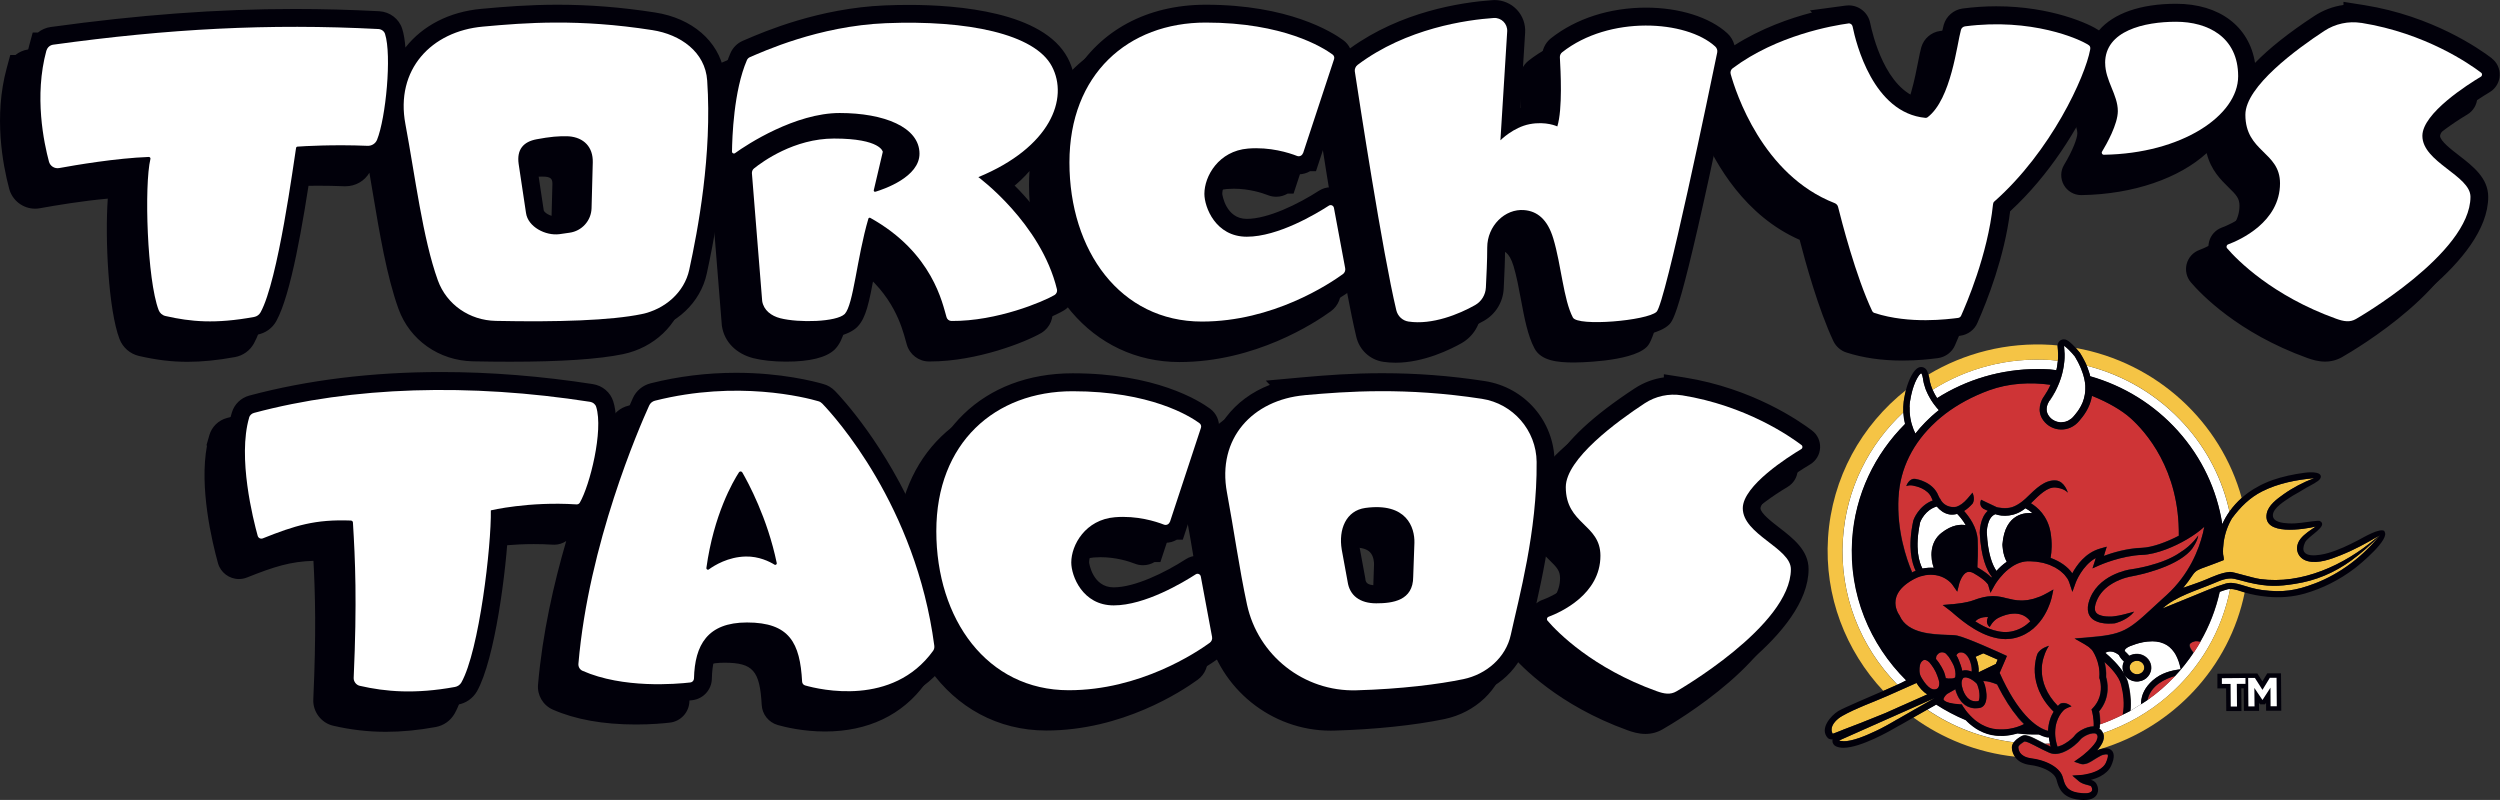 <svg xmlns="http://www.w3.org/2000/svg" id="Layer_2" data-name="Layer 2" viewBox="0 0 557.21 178.29"><rect x="0" y="0" width="557.21" height="178.29" fill="#333333" stroke="none"/><defs><style>      .cls-1 {        fill: #01000a;      }      .cls-2 {        fill: #f5c445;      }      .cls-3 {        fill: #fff;      }      .cls-4 {        fill: #ce3436;      }    </style></defs><g id="Layer_2-2" data-name="Layer 2"><g><path class="cls-1" d="M550.42,18.01c-2.85-2.17-13.31-9.44-28.47-11.87l-4.63-.73v.7c-2.3.32-4.51,1.15-6.48,2.44-5.63,3.69-10.05,7.19-13.23,10.47-1.28-8.1-7.9-13.18-17.6-13.18-7.98,0-13.97,2.17-17.18,5.93-2.07-1.41-10.61-5.37-22.87-5.37-2.49,0-5.01.17-7.54.5-1.99.28-3.63,1.7-4.19,3.62-.23.79-.43,1.85-.7,3.19-.67,3.46-2,10.26-4.42,13.32-7.87-2.04-10.76-14.36-11.28-16.92-.45-2.27-2.46-3.91-4.77-3.91-.21,0-.42.01-.64.04l-8.02,1.08.47.47c-4.96,1.29-11.36,3.53-17.28,7.3-.26-1.01-.8-1.95-1.6-2.68-3.91-3.58-10.68-5.71-18.1-5.71-8.1,0-15.62,2.42-21.21,6.83-1.33,1.06-2.08,2.72-2,4.48.28,4.98.26,8.28.12,10.46-.19,0-.38-.01-.58-.01-1,0-2.02.1-3.04.29-.45.09-.88.19-1.3.32l1.05-16.83c.11-1.87-.56-3.73-1.85-5.09-1.28-1.36-3.09-2.14-4.95-2.14-.16,0-.32,0-.48.02-7.05.49-20.42,2.55-31.74,10.74-.34-.71-.86-1.34-1.53-1.83-2.53-1.85-12.22-7.89-30.63-7.89-13.21,0-23.63,5.84-29.4,15.6-.3-1.29-.74-2.54-1.37-3.73-5.45-10.3-24.53-11.83-35.42-11.83-1.72,0-3.49.04-5.27.11-14.78.6-27.03,5.87-31.05,7.6l-.73.31c-1.2.54-2.15,1.48-2.7,2.71-.56,1.29-1.03,2.69-1.43,4.13-1.27-6.8-7.11-11.89-15.37-13.17-7.44-1.16-14.54-1.73-21.7-1.73-6.42,0-11.94.45-17.04.92-7.06.64-13.05,3.7-16.91,8.62-.13-1.63-.36-3.08-.73-4.21-.69-2.18-2.72-3.73-5.08-3.88-6.43-.33-12.59-.5-18.82-.5-17.28,0-34.58,1.28-54.46,4.02-1.06.15-2.03.59-2.82,1.23h-1.16l-.8,2.95c-2.91,10.68-.9,21.42.56,26.88.7,2.61,3.08,4.43,5.78,4.43.35,0,.7-.03,1.07-.1,3.46-.63,9.43-1.63,15.12-2.14-.64,9.02.15,24.83,2.61,31.27.73,1.92,2.36,3.34,4.36,3.8,3.95.9,7.29,1.3,10.82,1.3,3.24,0,6.7-.35,10.58-1.06,1.78-.33,3.31-1.43,4.19-3.02,3.27-5.89,5.94-21.69,7.92-35.04,1.62-.07,3.81-.13,6.37-.13,2,0,3.98.04,5.88.12h.26c2.21,0,4.21-1.14,5.32-3.01.24,1.39.48,2.81.72,4.27,1.55,9.27,3.16,18.85,5.76,26.06,2.51,6.95,9.02,11.54,16.58,11.7,2.88.06,5.67.09,8.28.09,0,0,0,0,0,0,11.34,0,19.82-.57,25.2-1.69,6.9-1.44,12.26-6.52,13.65-12.93,1.81-8.29,3.04-16.11,3.72-23.44.68.42,1.47.68,2.33.68h.02c-.02.24-.01.49,0,.74l2.3,28.63.03.16c.56,3.45,3.17,6.08,6.99,7.06,1.94.49,4.52.77,7.27.77,5.34,0,9-.91,10.86-2.7l.14-.15c1.83-1.95,2.5-5.17,3.72-11.68.38-2,.78-4.16,1.25-6.32,7.91,5.95,9.83,12.96,10.72,16.2.1.37.19.68.25.88.63,2.19,2.66,3.73,4.91,3.73h.3c10.43,0,21.35-4.35,24.77-6.36,1.95-1.18,2.89-3.44,2.36-5.63-2.5-10.32-9.44-18.49-14.22-23.12,3.75-2.13,6.85-4.6,9.22-7.33-.07,1.02-.11,2.06-.11,3.11,0,22.86,14.1,39.46,33.52,39.46,16.84,0,30.11-8.67,33.74-11.31,1.69-1.21,2.52-3.3,2.13-5.31l-2.52-13.5c-.44-2.22-2.39-3.83-4.66-3.83-.9,0-1.77.25-2.56.75-4.71,3.04-11.41,6.29-16.12,6.29s-5.46-5.49-5.46-5.55c0-1.76,1.53-5.74,6.06-6.11.49-.04.99-.06,1.49-.06,3.43,0,6.27.91,7.66,1.45.58.23,1.19.34,1.81.34.92,0,1.79-.25,2.55-.7h1.32l5.45-16.56c1.96,12.66,5.95,37.68,8.53,48.47.69,2.95,3.06,5.14,6.01,5.58.88.13,1.8.2,2.74.2h0c6.34,0,12.38-3.04,14.7-4.35,2.62-1.49,4.26-4.18,4.41-7.21l.05-1.08c.12-2.45.25-5.23.25-8.03,0-2.49,1.95-4.36,3.69-4.36.08,0,.16,0,.24.01.64.05,1.97.17,2.97,3.51.67,2.23,1.17,4.88,1.64,7.43.77,4.12,1.5,8.01,3.01,10.87,1.46,2.78,5.11,3.16,8.83,3.16.12,0,12.52-.04,16.09-3.37,1.09-1.02,2.7-2.53,12.28-48.24,3.2,7.55,9.82,18.97,21.91,24.27,1.22,4.74,4.17,15.5,7.55,22.64.6,1.2,1.67,2.1,2.87,2.47,3.68,1.19,7.89,1.8,12.51,1.8h0c3.44,0,6.19-.33,7.51-.5l.34-.04c1.73-.22,3.21-1.36,3.84-2.87,2.21-4.99,6.02-14.7,7.29-24.87,8.86-8.14,15.2-18.58,18.71-26.46.06.16.13.33.19.48.58,1.42,1.08,2.64,1.08,3.65s-1.01,3.78-2.95,6.98c-.83,1.37-.85,3.09-.06,4.49.79,1.4,2.27,2.26,3.87,2.26h.07c11.7-.18,21.84-3.83,27.9-9.36.91,3.74,3.15,5.95,4.89,7.65,1.72,1.68,2.42,2.43,2.42,4.08,0,6.05-6.86,9.08-8.92,9.85-1.41.51-2.47,1.68-2.85,3.12s-.02,2.99.94,4.11c2.17,2.54,10.47,11.28,25.94,16.85,1.04.38,2.43.81,3.96.81,1.38,0,2.68-.35,3.84-1.03,2.82-1.61,27.53-16.17,27.53-30.71,0-4.2-3.45-6.85-6.49-9.2-1.69-1.3-4.24-3.26-4.24-4.38.09-1.31,3.67-5.32,11.1-9.77,1.3-.79,2.12-2.17,2.19-3.69.07-1.51-.61-2.95-1.78-3.82ZM122.85,51.29c-.02.83-.63,1.51-1.49,1.62l-2.19.31c-.09.01-.19.02-.29.02-1.39,0-2.63-.95-2.69-1.36l-1.64-10.9c-.06-.42-.04-.66-.03-.77.11-.06.35-.16.8-.24,2.33-.44,3.9-.61,5.41-.61.26,0,.51,0,.78.02,1.4.12,1.63.65,1.61,1.71l-.27,10.21ZM195.54,40.22l.28-1.2-.09-.62c.13.29.2.57.2.86s-.14.62-.4.96Z"></path><path class="cls-1" d="M398.95,101.01c-2.85-2.17-13.31-9.44-28.47-11.87l-4.63-.73v.7c-2.3.32-4.51,1.15-6.48,2.44-9.32,6.11-15.29,11.68-17.88,16.63,0-.09,0-.19,0-.28-.09-9.04-6.64-16.59-15.58-17.97-7.67-1.18-15.13-1.75-22.8-1.75-6.66,0-12.45.44-17.72.91l-8.26.75.9.94c-3.97,1.53-7.33,3.99-9.78,7.23-.58.77-1.09,1.57-1.55,2.4.12-1.66-.6-3.3-1.99-4.32-2.53-1.85-12.22-7.89-30.63-7.89-19.9,0-33.48,13.24-34.34,33.16-7.33-17.13-17.07-27.61-18.59-29.18-.74-.77-1.67-1.33-2.62-1.58-2.02-.59-9.38-2.51-19.45-2.51-6.49,0-12.91.79-19.05,2.34-1.76.43-3.26,1.68-3.98,3.31-.67,1.47-2.14,4.8-3.93,9.44.34-3.27.3-6.39-.43-8.7-.64-2.04-2.38-3.52-4.55-3.87-11.47-1.78-22.84-2.69-33.79-2.69-15.39,0-29.78,1.77-42.79,5.25-1.86.5-3.35,1.95-3.88,3.77l-.66,2.29.11.11c-1.73,9.31,1.08,21.21,2.46,26.21.59,2.07,2.51,3.51,4.66,3.51.63,0,1.24-.12,1.81-.35,6.08-2.43,9.69-3.55,14.8-3.71.4,7.33.63,16.24-.03,30.88-.14,2.73,1.77,5.26,4.42,5.87,3.97.92,7.82,1.36,11.76,1.36,3.55,0,7.18-.35,11.12-1.07,1.76-.33,3.27-1.39,4.18-2.96,4.01-7.13,6.57-27.05,7.02-37,2.44-.38,6.2-.81,10.64-.81,1.43,0,2.86.04,4.24.13h.19s.13.01.13.01c.97,0,1.9-.3,2.67-.82-2.79,9.54-5.31,20.67-6.28,31.97-.22,2.38,1.1,4.63,3.27,5.59,5,2.21,11.24,3.33,18.54,3.33,3.43,0,6.23-.26,7.57-.42,2.43-.27,4.31-2.32,4.36-4.77.15-6.41,2.13-8.58,7.82-8.58,6.33,0,7.88,1.76,8.29,9.4.11,2.09,1.53,3.89,3.56,4.48,1.53.44,5.62,1.45,10.55,1.45h0c9.55,0,17.27-3.68,22.3-10.63.7-.96,1.04-2.09,1.04-3.25,6,8.51,15.16,13.66,25.97,13.66,16.85,0,30.11-8.67,33.74-11.31,1.69-1.21,2.52-3.3,2.13-5.31l-2.52-13.5c-.44-2.22-2.39-3.83-4.66-3.83-.9,0-1.77.25-2.56.75-4.71,3.04-11.41,6.29-16.12,6.29s-5.46-5.49-5.46-5.55c0-1.76,1.53-5.74,6.06-6.11.49-.04.99-.06,1.49-.06,3.43,0,6.27.91,7.66,1.45.58.23,1.19.34,1.81.34.92,0,1.79-.25,2.55-.7h1.32l5.53-16.78c-.22,2.25-.1,4.61.35,7.05.57,3.03,1.1,6.21,1.66,9.57.86,5.17,1.76,10.52,2.82,15.47,2.8,12.9,14.4,22.26,27.58,22.26.26,0,.52,0,.78-.01,9.02-.25,17.99-1.19,24.59-2.57,6.9-1.44,12.26-6.52,13.65-12.93.17-.77.36-1.61.56-2.49.17.38.4.75.68,1.07,2.18,2.54,10.48,11.28,25.94,16.85,1.04.38,2.43.81,3.96.81,1.38,0,2.68-.35,3.84-1.03,2.82-1.61,27.53-16.17,27.53-30.71,0-4.2-3.45-6.85-6.48-9.2-1.69-1.3-4.24-3.26-4.24-4.38.09-1.31,3.67-5.32,11.1-9.77,1.3-.79,2.12-2.17,2.19-3.69.07-1.51-.61-2.95-1.78-3.82ZM161.44,125.03h-.34c-1.21.03-2.34.19-3.4.43.71-2.77,1.53-5.13,2.33-7.07.84,1.92,1.73,4.18,2.53,6.69-.36-.03-.74-.04-1.12-.04ZM306.25,125.84l-.27,7.7c0,1.07,0,1.92-4.24,1.92-2.22,0-2.34-.81-2.42-1.39v-.08s-1.32-7.16-1.32-7.16c-.27-1.61-.06-3.12.54-3.94.21-.28.54-.61,1.32-.72.7-.09,1.35-.14,1.95-.14,1.67,0,2.86.35,3.54,1.05.88.9.91,2.37.9,2.76ZM338.79,138.7c-.5.18-.96.45-1.35.78,1.3-5.76,2.76-12.88,3.52-20.59,1.09,2.7,2.88,4.47,4.33,5.89,1.72,1.68,2.42,2.43,2.42,4.08,0,6.05-6.86,9.08-8.92,9.85Z"></path></g><g id="uuid-b4bcadc3-09c2-4f76-ac6c-a73ff3192f92" data-name="Layer 2-2"><g><path class="cls-4" d="M457.11,166.4c-.07-.24-.13-.47-.18-.69-.38.02-.78.04-1.16.05.4.19.84.41,1.34.64h0Z"></path><path class="cls-3" d="M462.42,163.94s.05-.06.08-.1c-.02.04-.06.06-.08.1Z"></path><path class="cls-4" d="M467.29,163.64s-.11-.07-.17-.1-.13-.05-.22-.06c-.06,0-.12,0-.19,0h-.23c-.3.02-.62.11-.95.23-.32.12-.63.28-.92.44-.42.25-.77.52-.91.73-.11.16-.3.36-.53.59-.48.47-1.17,1.05-1.98,1.55-.39.25-.83.47-1.27.65-.6.24-1.22.4-1.83.4-.47,0-.94-.1-1.38-.3-1.09-.49-1.93-.92-2.59-1.26-.23-.12-.43-.22-.61-.32-1.08-.55-1.62-.83-2.22-.91-.08.05-.16.08-.24.13-.43.25-.88.6-1.07.89-.06.1-.1.19-.1.28.02.66.26,1.2.72,1.61.14.13.32.26.52.37.47.26,1.05.44,1.77.53.59.07,1.19.19,1.8.36,1.75.48,3.47,1.34,4.42,2.55.14.19.28.38.4.59.11.2.2.42.26.63l.08.29c.06.2.12.41.18.61.07.23.14.43.24.65.04.07.06.13.1.2.1.18.19.35.32.5.12.16.26.31.43.44.59.48,1.48.82,2.91.92.16,0,.3.02.44.02h.61c.06,0,.11,0,.15-.02h.08c.07,0,.16-.02.22-.05.19-.05.36-.11.48-.19.07-.05.13-.11.19-.17.04-.04.06-.07.07-.12.04-.07.05-.14.06-.22v-.07c0-.2-.07-.42-.14-.56-.04-.07-.07-.12-.1-.16-.02,0-.05-.04-.07-.05-.12-.07-.3-.13-.5-.18-.08-.02-.18-.05-.26-.07-.13-.04-.29-.07-.44-.12-.31-.08-.64-.2-.96-.38-.15-.1-.32-.2-.48-.32l-1.48-1.26h.12l1.82-.12s.17,0,.42-.05c.18-.02.4-.06.65-.11s.53-.11.83-.19c.07-.02.14-.04.23-.06.16-.05.31-.1.47-.14.39-.13.79-.29,1.17-.49.43-.23.83-.49,1.15-.82.11-.11.22-.23.31-.35.12-.16.23-.34.32-.53.08-.18.16-.35.2-.49.17-.44.23-.76.25-.96.02-.28-.04-.37-.04-.37-.01,0-.05-.04-.1-.05-.02,0-.05,0-.07,0h-.42c-.07,0-.16.02-.24.05-.11.02-.2.04-.34.08-.05,0-.1.04-.14.05-.07.02-.14.06-.22.1-.26.12-.54.29-.84.47-.14.1-.29.18-.44.27-.25.16-.5.32-.75.47-.07.05-.16.08-.23.13-.18.1-.36.19-.53.28-.1.04-.18.07-.28.11-.17.06-.32.11-.49.13-.08,0-.17.04-.26.04-.05,0-.08.02-.13.02-.18,0-.37-.02-.55-.08l-1.46-.49,1.27-.9c.18-.12.36-.26.54-.4.1-.07.19-.14.29-.23.17-.13.32-.28.48-.42.17-.14.33-.27.49-.42.12-.11.24-.22.35-.34.68-.67,1.28-1.39,1.6-2,.2-.41.29-.78.19-1.05-.05-.16-.12-.26-.22-.35l-.05-.04h.04Z"></path><g><polygon class="cls-1" points="508.4 150.07 505.34 150.07 504.25 151.86 503.13 150.1 500.07 150.1 500.07 150.11 494.22 150.17 494.22 153.44 496.16 153.43 496.2 158.48 499.59 158.48 499.55 153.42 500.09 153.42 500.13 158.44 503.51 158.44 503.49 156.64 503.75 156.99 504.83 156.99 505.07 156.62 505.08 158.41 508.46 158.41 508.4 150.07"></polygon><path class="cls-3" d="M500.47,151.11l-5.25.05v1.28h1.94s.04,5.04.04,5.04h1.39l-.04-5.06h1.93v-1.31s-.01,0-.01,0Z"></path><path class="cls-3" d="M505.91,151.07l-1.64,2.69-1.69-2.66h-1.5l.05,6.34h1.37l-.04-4.11,1.79,2.66h.04l1.76-2.72.03,4.14h1.38l-.05-6.34h-1.5Z"></path></g><path class="cls-3" d="M410.75,120.17c-.8,12.46,3.95,24.05,12.14,32.42.25-.11.5-.21.76-.33.36-.17.8-.41,1.25-.64-8.09-8.01-12.82-19.22-12.04-31.32.65-10.12,5.07-19.11,11.79-25.83-.22-.85-.35-1.71-.4-2.59-7.7,7.17-12.77,17.09-13.49,28.29h-.01Z"></path><path class="cls-3" d="M450.32,164.19c.11-.06.2-.12.3-.17.2-.11.43-.17.66-.17.07,0,.14,0,.22,0,.85.13,1.57.5,2.65,1.05l.31.16c.38.19.82.42,1.32.67.4,0,.78-.02,1.16-.05-.12-.54-.19-1.03-.23-1.39-.07,0-.16.02-.24.02-.11,0-.22,0-.32-.04-.47-.11-1.03-.31-1.67-.62-.93,0-1.86,0-2.79-.05-.67-.05-1.33-.11-1.99-.18-.43.12-.89.24-1.39.34l-.18.04c-.48.07-.97.13-1.46.16h-.29c-.12,0-.24,0-.37,0-.41,0-.78,0-1.15-.05-1.26-.12-2.48-.5-3.72-1.16-.24-.13-.47-.26-.69-.41l-.08-.06c-.2-.13-.4-.26-.61-.43l-.08-.06c-.17-.13-.34-.26-.54-.43l-.08-.07c-.14-.12-.29-.25-.46-.42l-.1-.1c-.1-.09-.19-.19-.3-.3-2.31-.97-4.52-2.13-6.6-3.48l-.37.22-.11.06-.66.37-.86.49-.05.02c5.6,3.83,12.18,6.4,19.33,7.29.3-.43.78-.86,1.48-1.27h-.04Z"></path><path class="cls-3" d="M430.75,86.87s.01.04.02.06l.06.12c.06.12.12.24.18.37l.08.17c.06.12.13.24.2.37l.1.18c.07.12.14.23.25.41l.1.16s.01.01.01.02c6.49-4.1,14.18-6.48,22.38-6.48.91,0,1.82.02,2.75.08.49.04.96.12,1.44.17.04-.17.08-.35.12-.52s.06-.34.08-.52c.05-.28.08-.55.11-.83l.02-.17v-.05c-.55-.06-1.09-.14-1.64-.18-9.63-.62-18.73,1.89-26.28,6.63h.02Z"></path><path class="cls-3" d="M497.07,131.26c-.18,0-.35,0-.53.05-.59.16-1.17.36-1.76.58-.88,3.92-2.33,7.65-4.32,11.1-.48.84-.99,1.67-1.53,2.47-1.22,1.81-2.57,3.54-4.09,5.16-.98,1.03-2,2.04-3.11,2.99-.98.85-2.01,1.64-3.06,2.39-.45.32-.93.61-1.4.91l-2.4,1.5c-.56.31-1.14.58-1.71.86-1.63.82-3.3,1.55-5.02,2.15-.04,0-.07.02-.1.04v.52c0,.15-.05.31-.11.44.08.05.18.08.25.14.25.22.44.5.59.84,5.2-1.79,10.07-4.53,14.34-8.21,7.33-6.32,12.14-14.68,13.95-23.92h.01,0Z"></path><path class="cls-3" d="M465.07,81.51c.05.11.1.22.14.34l.06.17.06.17.02.07.04.1.07.2.05.12c.05.13.1.26.13.4l.06.19.08.32v.06l.02.02c.02.08.04.16.05.23,7.52,2.15,14.29,6.31,19.58,12.22,5.32,5.95,8.68,13.11,9.87,20.75.43-1.01.98-1.94,1.61-2.83-1.55-7.09-4.89-13.72-9.9-19.31-5.89-6.57-13.5-11.1-21.94-13.23h0Z"></path><path class="cls-4" d="M529.53,120h.01c.1-.1.2-.18.3-.26,0,0,.01-.01.02-.02-.11.1-.23.19-.34.29h.01Z"></path><path class="cls-2" d="M497.07,131.26c-1.82,9.26-6.63,17.62-13.95,23.92-4.27,3.68-9.14,6.43-14.34,8.21.01.05.05.07.06.12.22.65.13,1.37-.28,2.15-.23.44-.58.93-1.01,1.45-.04.04-.05.07-.08.11.06-.02.12-.06.17-.08.11-.05.22-.1.31-.13.07-.02.16-.06.22-.07h.01c16.15-4.88,28.74-18.14,32.14-34.93-.05-.01-.08-.02-.13-.04-1.08-.32-2.1-.77-3.13-.7h.01Z"></path><path class="cls-2" d="M422.88,152.61c-8.19-8.38-12.94-19.97-12.14-32.42.72-11.2,5.79-21.12,13.49-28.29-.02-.4-.02-.8,0-1.2.01-.42.05-.85.1-1.27.01-.1.02-.19.05-.29l.02-.12c.11-.72.26-1.43.43-2.09-9.89,7.81-16.52,19.5-17.39,32.93-.84,13.06,3.96,25.18,12.32,34.13.17-.07.33-.14.47-.2.89-.38,1.78-.78,2.66-1.18h-.01,0Z"></path><path class="cls-2" d="M462.81,77.75c.24.26.48.55.72.85.04.05.07.1.1.14l.18.29c.22.36.41.71.59,1.04.06.11.11.2.16.31l.06.11c.07.14.14.28.22.43.06.13.12.28.18.41.02.06.05.11.07.17,8.45,2.12,16.06,6.66,21.94,13.23,5.01,5.6,8.36,12.22,9.9,19.31.78-1.1,1.7-2.12,2.72-3.02-4.64-16.93-18.9-30.23-37.01-33.47.04.04.07.07.11.11l.08.08h-.02,0Z"></path><path class="cls-4" d="M426,87.94c-.08.41-.17.84-.24,1.28,0,.06-.02.12-.04.19,0-.06.02-.12.04-.18.07-.46.14-.88.24-1.28h0Z"></path><path class="cls-2" d="M430.01,84.31s0,.11.02.19c.04.26.14.8.4,1.56.04.08.06.18.12.32l.08.2c.04.1.08.19.12.29,7.55-4.75,16.65-7.25,26.28-6.63.55.04,1.09.13,1.64.18v-.12c.04-.35.05-.72.05-1.14v-.31c0-.07,0-.14-.01-.22v-.2l-.02-.25c0-.16-.01-.32-.04-.52-.04-.28-.05-.48-.05-.65v-.02c-.45-.05-.9-.1-1.35-.12-10.01-.65-19.49,1.85-27.44,6.61.06.23.13.43.18.71,0,.04,0,.07.01.11h.01Z"></path><path class="cls-2" d="M448.84,165.46c-7.15-.9-13.73-3.46-19.33-7.29l-2.22,1.26-.84.48c6.47,4.7,14.23,7.83,22.73,8.75-.43-.59-.7-1.28-.73-2.07,0-.4.13-.77.38-1.13h0Z"></path><path class="cls-4" d="M489.45,142.87c-.37.06-1.15.28-1.33.71-.14.29.05.84.53,1.48.11.14.19.28.3.41.54-.8,1.05-1.63,1.54-2.47-.41-.1-.78-.14-1.02-.12h-.02Z"></path><path class="cls-4" d="M484.85,150.62c-2.15.6-5.44,2.05-6.16,5.37,1.05-.74,2.07-1.53,3.06-2.39,1.09-.95,2.12-1.94,3.11-2.99h0Z"></path><path class="cls-4" d="M472.81,152.56c-.44-1.81-2.3-3.78-3.7-5.07.25,1,.42,2.15.36,3.44.22.67,1.17,4.35-1.57,7.6.12.52.26,1.57.25,2.73v.17c1.73-.6,3.39-1.33,5.02-2.15.49-2.34.12-4.85-.35-6.71h-.01,0Z"></path><path class="cls-4" d="M445.35,137.74h-.01c-1.26.7-1.85,1.99-1.85,2.01,0,0-1.11-.73-.38-2.22-1.55-.08-2.41.5-2.85.95,2.47,1.6,5.56,2.94,8.53,2.16,1.57-.39,2.78-1.21,3.77-2.17-2.43-3.3-6.98-.85-7.18-.73h-.03Z"></path><path class="cls-4" d="M425.9,127.69c.35-.19.72-.37,1.07-.5-.85-1.75-1.81-5.23-.53-11.16v-.02l.02-.05c.04-.16,1.17-3.26,4.32-4.44-.1-.18-.18-.36-.24-.53-.84-2.18-3.73-2.69-3.75-2.69,0,0-1-.36-1.91.01,0,0,.6-1.91,2.16-1.57.16.02,3.8.65,4.98,3.68.08.23.2.44.34.68h.05l.27.49c.05.07,1.04,1.74,3.37,1.34.79-.28,1.6-.84,2.4-1.75l1.19-1.4c.68,1.57,0,2.45,0,2.45-.66.74-1.28,1.26-1.89,1.63,1.09,1.21,2.95,3.68,3.04,6.53.1,2.46,0,4.74-.07,6.03,1.61.92,2.55,1.68,3.12,2.27.01-.05.07-.11.11-.16-1.14-1.45-2.42-4.29-2.7-9.82,0-.17,0-3.27,1.8-4.89-.59-.28-1-.47-1.01-.47-1.11-.77-.48-1.99-.48-1.99l1.13.55s1.05.48,2.33,1.1c.1.04,2,.48,3.48-.01,1.68-.56,3.17-2.09,3.17-2.09,2.11-2.06,4.1-4.03,6.57-3.85,1.93.19,2.65,2.72,2.65,2.72-.88-1.03-2.77-1.15-2.77-1.15-1.75-.13-3.5,1.57-5.34,3.39,0,0-.06.06-.13.12,1.38.84,3.74,2.76,4.39,6.52.38,2.31.26,4.22,0,5.66,2.06.74,3.81,1.94,4.84,3.44.95-1.78,2.91-4.62,6.28-5.54l1.4-.4-.44,1.39-.2.66c1.86-.68,5.16-1.7,8.51-1.8,2.23-.08,5.37-1.21,8.19-2.69.17-14.76-7.43-23.25-10.85-26.28-1.78-1.58-4.8-3.42-8.5-4.89-.46,2.75-1.98,4.57-2.88,5.62-1.05,1.25-2.55,1.94-4.11,1.88-1.54-.05-2.95-.78-3.86-2.04-1.55-2.07-.54-4.44.2-5.41.49-.71,1-1.57,1.42-2.52-4.46-.61-9.22-.41-13.73,1.24-3.69,1.37-6.96,3.14-9.75,5.25-.31.24-.62.5-.92.74-.3.24-.58.47-.84.71-.13.11-.26.23-.37.35-5.01,4.57-7.95,10.38-8.27,16.81-.38,7.36,1.74,13.61,3.03,16.66-.1.05-.18.11-.26.17h0l-.03.02Z"></path><path class="cls-4" d="M431.44,149.77c-.49-1.08-1.4-2.14-1.4-2.14-.41-.37-.83-.61-1.21-.55-.13.04-.74.35-.91,1.19-.14.74-.22,1.81.3,2.69.89,1.52,2.2,3.2,3.49,2.55.46-.23.55-.79.53-1.37-.11-.91-.79-2.39-.79-2.39h0v.02Z"></path><path class="cls-4" d="M449.72,159.89c-1.45-1.73-3.01-4.09-4.61-7.31-.23-.1-.47-.19-.73-.28-.07-.02-.16-.05-.23-.07-.18-.06-.37-.12-.56-.18-.1-.02-.18-.04-.28-.06-.17-.04-.33-.08-.5-.11-.11,0-.19,0-.3-.02-.16,0-.32-.04-.47-.04h-.05c.17.31.3.68.42,1.08.35,1.2.46,2.65.14,3.6-.31.98-.95,1.25-1.33,1.32-.23.04-.48.06-.76.07h-.31c-.07,0-.14,0-.22,0-.14,0-.3-.04-.46-.07-.06,0-.12-.02-.19-.04-.22-.06-.43-.13-.66-.23-.04,0-.07-.05-.12-.06-.18-.08-.36-.19-.54-.32-.07-.05-.14-.12-.22-.17-.14-.12-.29-.25-.43-.4-.07-.08-.14-.16-.22-.25-.14-.17-.28-.36-.4-.56-.06-.1-.12-.18-.18-.29-.18-.32-.35-.68-.5-1.09-.12-.28-.16-.51-.22-.77l-1.87,1.07c-.37.32-.85.95-.77,1.26.01.04.07.16.31.31.4.25,1.28.6,3.33.73l.43.02.2.36s.02.04.06.1c.04.06.1.14.17.25h.01c.11.18.61.92,1.44,1.79.08.1.18.18.28.28.04.04.08.08.12.12.12.11.24.23.37.34.04.04.07.06.11.1.14.12.29.24.44.36.04.02.07.05.1.07.17.12.34.24.52.36.02.02.05.04.08.05.19.12.4.24.6.36.01,0,.02,0,.05.02.91.49,1.95.86,3.13.97.46.05.9.05,1.34.04h.26c.43-.02.88-.06,1.31-.13.07,0,.14-.02.22-.04.43-.08.88-.18,1.31-.31.06,0,.12-.04.18-.06.42-.13.83-.29,1.24-.47.11-.05.23-.1.34-.14-.46-.44-.92-.95-1.42-1.52h.01l.03-.03Z"></path><path class="cls-4" d="M439.56,151.54s0,0-.01,0c-.23-.14-.46-.26-.68-.36-.1-.04-.19-.06-.29-.07-.13-.05-.28-.1-.41-.11-.22,0-.42.02-.55.11-.04.02-.6.49-.34,1.82.05.26.13.55.25.9.73,1.93,1.86,2.72,3.43,2.45.05-.04.17-.23.23-.73.12-1.26-.35-2.9-.7-3.27-.08-.06-.14-.12-.22-.18-.22-.19-.46-.38-.71-.54h-.01.01Z"></path><path class="cls-4" d="M436.67,145.45c-.17.08-.48.26-.65.61.19.28.35.58.47.89l.08.22c.25.59.59,1.46.76,2.34.68-.22,1.39-.08,2.1.19.12-.98-.31-2.94-1.3-3.83-.43-.4-.91-.52-1.49-.41h.03Z"></path><path class="cls-4" d="M433.69,151.16c.29.07.72.14,1.38.08.54-.04.68-.23.72-.27.04-.07.02-.18.04-.26.11-.49-.05-1.61-.37-2.34-.31-.72-1.1-1.94-1.1-1.94-.34-.43-.64-.72-.71-.79-.3-.18-1.19-.59-1.92.4-.18.23-.22.55-.22.89,1.03,1.15,1.68,2.63,1.8,2.9.14.4.3.85.38,1.37v-.04Z"></path><path class="cls-4" d="M480.72,126.99c-.72.24-1.43.46-2.07.64-1.94.54-3.41.8-3.6.84-.05,0-2.11.34-4.17,1.54-.23.13-.45.28-.68.43-1.36.93-2.61,2.3-3.15,4.23-.12.44-.17.83-.13,1.15.01.16.05.31.11.44s.13.25.23.36c.12.14.29.25.47.35.06.04.12.05.18.08.14.06.29.12.46.16.06.02.13.04.19.05.2.05.42.08.63.11h.05c.24.02.47.04.7.04h.19c.16,0,.31,0,.46,0h.16c.17,0,.34-.04.44-.05.61-.06,1.4-.22,2.13-.4,1.24-.3,2.34-.64,2.34-.64-.19.24-.4.47-.61.67-1.54,1.43-3.62,1.92-3.62,1.92,0,0-.12,0-.23.04h-.11c-.1,0-.2.02-.34.02h-.17c-.18,0-.36.02-.58.02h-.08c-.26,0-.55,0-.84-.05-.1,0-.19-.02-.29-.04-.23-.04-.44-.07-.67-.12-.12-.02-.23-.06-.34-.1-.21-.07-.43-.16-.64-.25-.1-.05-.19-.08-.29-.14-.29-.17-.55-.36-.78-.61-.56-.64-.8-1.44-.72-2.41.02-.32.1-.66.19-1.02,1.73-6.16,8.97-7.29,9.23-7.33.1-.01,7.16-.91,11.31-3.9,2.48-1.52,3.88-3.68,3.88-3.68-.17,1.32-1.38,2.96-1.38,2.96-1.28,1.64-3.44,2.91-5.66,3.85-.74.31-1.49.59-2.21.84h.01ZM457.3,133.09c-.04.16-.44,2-1.65,4.03-.16.25-.31.51-.49.77-.36.52-.77,1.02-1.23,1.5-.24.24-.48.48-.74.71-1.05.91-2.37,1.67-3.99,2.07-.36.1-.72.16-1.08.2-.12,0-.24,0-.35.02-.24.02-.48.05-.72.05h-.08c-.55,0-1.09-.06-1.63-.16-.07,0-.14-.02-.22-.04-.53-.11-1.04-.24-1.56-.41-.1-.04-.19-.06-.29-.1-.5-.18-.99-.37-1.46-.6-.08-.04-.15-.07-.24-.12-.49-.24-.97-.49-1.43-.77,0,0-.02,0-.04-.02-.46-.28-.9-.56-1.32-.85-.06-.04-.12-.08-.18-.12-.4-.28-.78-.56-1.14-.83-.07-.05-.13-.11-.2-.16-.35-.26-.67-.53-.97-.78-.06-.05-.1-.08-.15-.13-.29-.24-.56-.47-.79-.67-.16-.14-.3-.26-.42-.36-.12-.1-.21-.18-.3-.24l-1.63-1.24,2.03-.18h.25c.08,0,.17,0,.29-.04.12,0,.28-.04.42-.05.05,0,.1,0,.16-.02.17-.02.35-.05.54-.07.06,0,.11,0,.17-.02.16-.02.31-.05.47-.07.11,0,.2-.04.31-.05.18-.04.35-.07.53-.11.1-.02.18-.04.28-.05.19-.04.36-.08.54-.13.07-.02.15-.04.23-.06.25-.07.48-.14.68-.22.29-.11.58-.2.88-.31.08-.02.17-.06.26-.08.24-.07.48-.14.73-.2.07-.02.15-.05.23-.06.31-.07.64-.13.97-.18.07,0,.13,0,.2-.02.28-.04.55-.05.85-.06h.32c.23,0,.47.02.71.04.11,0,.22,0,.34.04.36.05.73.11,1.12.2l.53.14c.5.12,1.03.24,1.58.35.06,0,.12.02.18.04.54.1,1.12.14,1.7.16h.3c.22,0,.44-.02.66-.05.17,0,.35-.02.52-.05.24-.04.5-.1.76-.16.18-.04.35-.07.53-.12.29-.08.6-.2.91-.31.16-.06.31-.11.48-.17.48-.2.98-.44,1.51-.74l1.51-.85-.36,1.7h.02-.04ZM490.98,118.85c.13-.53.23-1.01.31-1.44-2.06,1.9-5.35,3.81-8.51,5.02-1.91.72-3.77,1.19-5.31,1.24-4.66.15-9.44,2.27-9.48,2.29l-1.61.72.54-1.67.19-.64c-3.06,1.7-4.43,5.4-4.45,5.43l-.76,2.11-.71-2.14c-.11-.3-.25-.6-.44-.9-.06-.1-.16-.19-.23-.29-.14-.19-.28-.38-.46-.58-.11-.11-.24-.21-.35-.32-.18-.17-.35-.32-.54-.48-.14-.11-.3-.2-.46-.31-.2-.14-.41-.28-.63-.41-.17-.1-.37-.18-.55-.26-.24-.12-.47-.23-.72-.34-.2-.08-.42-.14-.62-.2-.26-.08-.52-.18-.79-.24-.23-.06-.47-.1-.71-.13-.29-.05-.56-.11-.86-.14-.25-.02-.52-.04-.77-.05-.37-.02-.74-.05-1.13-.04-1.64.06-3.08.81-4.24,1.74-.78.62-1.43,1.32-1.93,1.93-.76.92-1.18,1.65-1.19,1.68,0,0-.01.02-.04.07-.07.13-.25.44-.42.75-.06.11-.11.2-.17.31-.16.3-.29.54-.29.55l-.53-1.82s-.44-.96-3.21-2.55c-.26-.16-.5-.23-.73-.28-.06,0-.11-.02-.16-.02-.23-.02-.43-.01-.62.07-.49.2-.89.72-1.19,1.26-.22.41-.38.81-.48,1.13-.04.11-.06.19-.07.26l-.42,1.69-1-1.43c-.31-.44-.79-.94-1.44-1.36s-1.45-.76-2.39-.91c-.3-.05-.65-.07-1.01-.08h-.13c-.3,0-.64.02-.97.07-.08,0-.16.02-.24.04-.32.06-.67.14-1.03.25-.05.01-.08.02-.13.04-.38.13-.79.31-1.21.52-.1.05-.2.11-.3.16-.43.24-.88.5-1.34.85-2.73,2.01-2.82,4.14-2.43,5.55.24.85.64,1.44.74,1.58l.05.07.02.07c1.74,3.9,7.28,4.09,10.59,4.21.94.04,1.67.06,2.18.15,2.19.46,10.06,4.07,10.4,4.22l.7.32-.29.71-1.33,3.07c2.04,4.57,4.04,7.53,5.78,9.45.5.55.97,1.02,1.43,1.41.46.4.88.72,1.27.98,1,.66,1.79.95,2.31,1.08.07-1.87.64-3.3,1.25-4.28-1.57-1.57-2.59-3.14-3.24-4.63-.32-.74-.54-1.46-.69-2.15-.3-1.37-.32-2.6-.23-3.59.07-.74.2-1.35.32-1.8.12-.44.23-.71.25-.76.68-1.28,2.55-1.75,2.55-1.75-.19.28-.36.55-.5.83-.42.83-.61,1.55-.61,1.55-.04.1-.47,1.18-.49,2.82,0,.69.05,1.51.25,2.37.13.59.32,1.2.6,1.84.54,1.27,1.4,2.63,2.73,3.98.28-.28.48-.44.53-.48.16-.07.3-.12.44-.14.05,0,.1,0,.14,0,.07,0,.13-.02.2-.02h.06c.2,0,.4.05.59.11.04,0,.07.02.11.04.15.06.3.13.43.2.02,0,.04.02.06.04.14.08.24.17.32.23.04.02.04.04.06.05.06.05.1.08.1.08-.9.23-1.55.68-1.55.68-.02.02-.17.14-.37.36-.1.11-.22.24-.33.4-.24.31-.5.73-.74,1.26-.12.26-.23.55-.32.86-.19.64-.31,1.37-.32,2.23v.37s0,.72.22,1.73c.07.34.17.7.3,1.08.12,0,.26-.07.4-.11.4-.11.8-.27,1.21-.54.62-.36,1.2-.79,1.63-1.19.13-.12.25-.24.36-.35s.19-.22.25-.3c.02-.04.05-.06.08-.1.04-.05.08-.1.13-.14l.18-.18c.23-.2.49-.41.8-.61.11-.07.22-.13.34-.2.82-.46,1.8-.79,2.69-.8.08-1.62-.35-3.31-.36-3.33l-.13-.44.32-.33c1.01-1.08,1.48-2.24,1.67-3.29.18-1.04.08-1.95-.02-2.55-.07-.4-.16-.64-.17-.67l-.06-.15v-.18c.29-3.53-1.59-6.07-1.63-6.09l-.72-.67c-.35-.24-.67-.46-.96-.62l-2.21-1.26,2.53-.2c4.23-.34,6.52-.67,8.61-1.71,1.04-.51,2.04-1.21,3.19-2.17.29-.24.59-.49.9-.77.94-.82,2-1.8,3.27-2.99l1.01-.92,1.01-.92c5.05-4.62,7.17-10.12,8.08-13.78v.05h0Z"></path><path class="cls-1" d="M448.78,140.65c-2.96.77-6.06-.56-8.53-2.16.44-.44,1.31-1.03,2.85-.95-.73,1.49.38,2.22.38,2.22,0,0,.59-1.32,1.85-2.01h.01c.2-.12,4.75-2.57,7.18.73-.97.96-2.2,1.77-3.77,2.17h.03ZM454.64,132.98c-.17.07-.32.11-.48.17-.31.12-.61.23-.91.31-.18.05-.35.08-.53.12-.25.06-.52.12-.76.16-.18.02-.35.04-.52.05-.23.02-.44.04-.66.05h-.3c-.6,0-1.16-.06-1.7-.16-.06,0-.12-.02-.18-.04-.54-.11-1.07-.23-1.58-.35l-.53-.14c-.38-.1-.76-.16-1.11-.2-.12,0-.23-.02-.34-.04-.24-.02-.48-.04-.71-.04h-.32c-.29,0-.58.02-.85.06-.07,0-.14,0-.2.02-.34.05-.66.11-.97.18-.08.02-.16.04-.23.06-.25.06-.49.13-.73.2-.08.02-.17.05-.26.08-.29.1-.59.2-.88.31-.2.08-.44.16-.68.22-.07.02-.16.04-.23.06-.18.05-.36.1-.54.13-.1.02-.18.04-.28.05-.18.04-.36.07-.53.11-.11.02-.2.04-.31.05-.16.02-.32.05-.47.07-.06,0-.11,0-.17.02-.19.02-.37.05-.54.07-.06,0-.1,0-.16.02-.16.02-.3.04-.42.05s-.2.02-.29.04h-.25l-2.03.18,1.63,1.24c.08.06.18.14.3.24s.26.22.42.36c.23.2.5.43.79.67.05.05.1.08.16.13.3.24.62.5.97.78.07.05.13.11.2.16.36.28.73.55,1.14.83.06.04.12.08.18.12.42.29.86.58,1.32.85l.04.02c.45.27.93.53,1.43.77l.24.12c.48.23.97.43,1.46.6.1.04.19.06.29.1.52.17,1.03.31,1.56.41.07,0,.14.02.22.04.54.1,1.08.16,1.63.16h.08c.24,0,.48-.02.72-.05.12,0,.24,0,.35-.02.36-.05.72-.11,1.08-.2,1.62-.42,2.93-1.18,3.99-2.07.26-.23.52-.47.74-.71.47-.48.88-.99,1.24-1.5.18-.25.33-.51.49-.77,1.21-2.03,1.63-3.89,1.65-4.03l.36-1.7-1.51.85c-.53.3-1.03.54-1.51.74h-.02.01Z"></path><path class="cls-1" d="M488.58,122.31s1.21-1.64,1.38-2.96c0,0-1.4,2.16-3.88,3.68-4.16,3-11.22,3.89-11.31,3.9-.27.04-7.51,1.18-9.23,7.33-.1.36-.17.69-.19,1.02-.08.96.16,1.77.72,2.4.23.25.49.44.78.61.1.05.19.1.29.14.2.1.42.19.64.25.11.04.22.06.34.1.23.05.44.1.67.12.1,0,.19.04.29.04.3.02.58.05.84.05h.08c.2,0,.4,0,.58-.02h.17c.13,0,.24-.02.34-.02h.11c.11,0,.18-.02.23-.04,0,0,2.09-.49,3.62-1.92.22-.2.43-.43.61-.67,0,0-1.12.34-2.34.64-.74.18-1.52.34-2.13.4-.11.02-.28.04-.44.05h-.16c-.14,0-.3,0-.46,0h-.19c-.23,0-.46,0-.7-.04h-.05c-.21-.02-.43-.06-.63-.11-.07,0-.13-.04-.19-.05-.16-.05-.31-.1-.46-.16-.06-.02-.12-.05-.18-.08-.18-.1-.35-.2-.47-.35-.1-.11-.17-.23-.23-.36s-.1-.28-.11-.44c-.04-.32,0-.7.13-1.15.55-1.94,1.8-3.3,3.15-4.23.23-.16.45-.3.68-.43,2.06-1.21,4.12-1.54,4.17-1.54.19-.04,1.65-.3,3.6-.84.65-.18,1.34-.4,2.07-.64.72-.24,1.46-.53,2.21-.84,2.22-.95,4.38-2.21,5.66-3.85h-.01Z"></path><path class="cls-2" d="M475.55,150.11c.19.1.41.14.62.17.9.07,1.68-.55,1.75-1.38.04-.51-.22-1-.62-1.29-.25-.18-.55-.3-.89-.32-.23-.02-.44,0-.65.07-.46.13-.83.44-.99.86-.06.13-.1.29-.11.43-.06.62.31,1.2.89,1.47h0Z"></path><path class="cls-3" d="M453,114.37c-.63-.56-1.2-.9-1.56-1.09-2.35,1.96-5.14,1.91-6.7,1.32-1.92.72-1.91,4.04-1.91,4.05.24,4.86,1.27,7.34,2.16,8.6.61-.7,1.39-1.42,2.29-2.04-.96-1.68-.96-3.88-.96-3.88.54-7.08,5.36-7.09,6.68-6.96Z"></path><path class="cls-3" d="M432.7,118.79c2.38-1.88,4.33-1.94,5.43-1.73-.67-1.16-1.49-2.09-1.91-2.52-.67.19-1.28.19-1.8.11-1.15-.22-2.06-.92-2.76-1.76-2.59.75-3.6,3.22-3.7,3.53-1.26,5.88-.18,9,.51,10.31.95-.19,1.8-.23,2.51-.17-.78-2.16-.96-5.65,1.7-7.76h.02Z"></path><path class="cls-3" d="M469.18,145.45s.04.04.06.06c-.02,0-.04-.04-.06-.05h0Z"></path><path class="cls-3" d="M473.1,148.53c.02-.38.13-.75.3-1.08-.42-.37-.86-.88-1.13-1.46-.61-.48-1.22-.76-1.81-.78-.48-.04-.91.12-1.22.3,1.1.93,3.03,2.7,4.23,4.7-.01-.02-.02-.06-.04-.08-.25-.48-.38-1.03-.32-1.6h-.01,0Z"></path><path class="cls-3" d="M477.25,156.59c.06-1.82.92-3.49,2.58-4.96.23-.2.47-.38.71-.56.48-.35,1-.64,1.51-.88.53-.24,1.07-.43,1.61-.59.54-.16,1.09-.26,1.63-.35.28-.04.54-.07.8-.11-.12-.65-.29-1.26-.48-1.81s-.41-1.06-.67-1.5c-.1-.17-.19-.33-.3-.48-.31-.47-.67-.86-1.07-1.19-.18-.14-.36-.28-.55-.4-.43-.28-.89-.47-1.37-.6-.07-.02-.13-.04-.2-.06-.54-.13-1.1-.2-1.67-.2-.37,0-.76.02-1.11.06-.18.02-.37.05-.55.07-.16.02-.31.05-.47.08-1.09.22-2.07.56-2.83.86-.54.23-.93.49-1.11.74-.06.08-.1.17-.1.25,0,.06.04.13.05.19.32.3.65.63.96.99.14-.08.29-.14.43-.2.14-.06.3-.11.47-.14.32-.07.66-.11,1.01-.08,1.55.12,2.76,1.27,2.96,2.69.02.2.04.41.02.62-.07.85-.49,1.6-1.11,2.11-.31.25-.67.46-1.07.58s-.83.18-1.27.14c-.26-.02-.53-.07-.77-.16-.43-.14-.81-.37-1.15-.66-.05-.05-.1-.08-.14-.13-.16-.16-.29-.32-.41-.52,0,0-.02-.04-.04-.05.35.6.65,1.21.8,1.82.34,1.33.7,3.35.59,5.48-.01.25-.04.5-.06.76l2.4-1.5c0-.11-.02-.2-.02-.31v-.02.02Z"></path><path class="cls-3" d="M426.9,96.63c.67-.86,1.4-1.69,2.2-2.49.45-.47.92-.91,1.41-1.36h.01s.02-.04.04-.05c.5-.46,1.03-.9,1.57-1.32-.13-.14-.26-.29-.38-.43-.06-.07-.13-.14-.19-.22-.01-.01-.02-.04-.04-.05-.05-.05-.08-.11-.12-.16-.12-.14-.24-.29-.35-.44-.06-.08-.11-.16-.17-.24-.1-.13-.19-.26-.27-.4-.05-.08-.1-.16-.16-.24-.08-.13-.17-.26-.24-.4-.05-.07-.08-.14-.12-.22-.07-.13-.14-.26-.22-.4-.04-.06-.06-.12-.1-.18-.07-.14-.14-.28-.2-.42-.02-.05-.05-.1-.06-.13-.07-.16-.13-.3-.19-.44,0-.02-.02-.05-.04-.07-.02-.05-.05-.11-.06-.16-.05-.12-.08-.23-.12-.34-.28-.8-.41-1.43-.46-1.79-.02-.13-.02-.23-.04-.29-.01-.1-.04-.17-.05-.25-.02-.12-.05-.24-.07-.34-.1-.36-.2-.54-.28-.62-.46.18-1.57,1.91-2.21,4.75-.08.41-.17.84-.24,1.28,0,.06-.02.12-.04.18,0,.06-.02.12-.04.19v.07c-.02.17-.04.34-.05.5-.01.16-.02.31-.02.47v.1c-.01.37,0,.73,0,1.08.11,2.07.73,3.73,1.27,4.82v-.02l.03.03Z"></path><path class="cls-3" d="M456.85,89.26s0,.01-.02.04c-.02.02-.05.07-.08.12-.07.11-.16.26-.25.46-.02.05-.05.11-.07.16-.02.05-.05.11-.07.16-.08.23-.16.49-.18.77-.06.56.04,1.19.49,1.8.16.22.33.41.53.58.19.17.41.31.64.43.46.24.96.37,1.49.4.17,0,.34-.02.5-.05.11-.01.23-.01.34-.04.16-.04.3-.1.44-.14.1-.04.2-.06.3-.11.16-.07.31-.18.45-.28.07-.05.16-.08.23-.14.22-.17.42-.36.61-.59.11-.13.24-.28.36-.43.02-.02.04-.05.05-.07.12-.14.23-.3.36-.46.02-.02.04-.05.06-.07.13-.18.26-.36.38-.56,0,0,0-.01.01-.02.28-.43.55-.92.77-1.47.23-.55.41-1.16.5-1.83.05-.34.08-.7.1-1.07v-.85c-.01-.22-.04-.43-.07-.66,0-.08-.02-.17-.04-.25-.05-.34-.13-.67-.22-1.03,0-.05-.02-.1-.04-.14-.02-.08-.05-.17-.07-.26-.01-.05-.02-.1-.04-.14-.05-.16-.11-.31-.16-.47-.04-.1-.07-.19-.11-.28-.02-.08-.06-.16-.08-.24-.01-.05-.04-.1-.05-.14-.06-.16-.12-.3-.19-.46-.05-.12-.11-.25-.17-.37h0c-.06-.14-.12-.28-.19-.41-.07-.13-.13-.26-.2-.41-.17-.32-.35-.65-.55-.98-.05-.08-.11-.18-.15-.26-.22-.26-.43-.53-.66-.78-.04-.04-.07-.07-.11-.11-.2-.23-.41-.44-.61-.64-.19-.19-.38-.36-.55-.5-.19-.16-.36-.28-.49-.36,0,.12.01.28.04.48.04.26.04.54.05.82,0,.16.02.31.04.47v.35c0,.41,0,.83-.05,1.25,0,.05,0,.11-.02.16,0,.07-.01.13-.02.2-.04.3-.07.6-.12.9-.04.19-.06.38-.1.56-.06.3-.13.6-.2.9-.07.29-.16.58-.24.86-.05.17-.11.35-.17.52-.02.08-.06.18-.1.26-.06.16-.11.32-.17.48-.22.55-.46,1.1-.73,1.64-.12.24-.24.47-.37.71-.08.16-.18.31-.26.48-.24.4-.48.79-.74,1.16l-.03-.05Z"></path><path class="cls-2" d="M444.84,147.99l.41-.96c-.85-.4-1.99-.9-3.19-1.41l-.83.36-.9.4c.55,1.22.78,2.59.67,3.48,1.26-.6,2.53-1.24,3.84-1.86h0Z"></path><path class="cls-2" d="M431.07,155.64l-1.27.56-.25.12-5.68,2.52-13.87,6.16-.13.06c.24.1.55.12.86.14,1.89.1,4.93-1.12,7.32-2.27.01,0,.04,0,.05-.02.25-.12.5-.24.74-.36.04-.02.07-.04.12-.06.2-.11.4-.2.59-.3.06-.04.13-.07.19-.11.13-.07.25-.13.37-.19.11-.06.23-.12.32-.17.04-.02.07-.04.1-.06.67-.37,1.09-.61,1.09-.61,0,0,.3-.17.86-.5.08-.05.18-.11.29-.17.05-.02.11-.06.16-.08.5-.29,1.14-.66,1.92-1.1.52-.3,1.1-.64,1.74-1,.68-.4,1.44-.83,2.27-1.29.28-.16.56-.32.86-.49.25-.14.52-.29.77-.44.19-.11.38-.23.59-.34h-.01s.02,0,.02,0h-.02Z"></path><path class="cls-2" d="M414.7,161.14c1.85-.72,3.68-1.48,5.53-2.22l3.07-1.37,5.68-2.52.25-.12.35-.16c-1.02-.59-1.8-1.57-2.42-2.54l-1.18.53c-1.73.78-3.46,1.55-5.19,2.32-3.41,1.51-6.97,2.7-10.22,4.53-1.03.59-2.41,1.8-2.35,3.14.02.29.12.56.26.82,1.23-.44,2.01-.79,2.45-.96,1.26-.48,2.52-.96,3.77-1.45h0Z"></path><path class="cls-2" d="M524.16,124.85c-3.87,2.81-7.94,4.56-12.69,5.28-3.55.55-5.95.73-10.49-.36-1.07-.26-1.86-.53-2.96-.76-1.57-.34-3.11.35-4.56.97-3.71,1.58-8.48,2.89-11.45,5.62,2.22-.9,4.42-1.8,6.63-2.7,2.42-.98,4.89-2.1,7.41-2.83,2.27-.66,4.41.95,8.19,1.44,4.52.57,7.46.16,11.71-1.48,5.68-2.18,10.67-6.01,14.49-10.73-.04.02-.07.04-.1.06-1.68,1.88-4.22,4.07-6.19,5.48h0Z"></path><g><path class="cls-2" d="M488.68,128.2c-.64.98-1.33,1.93-2.09,2.82,1.71-.62,3.49-1.17,5.16-1.88,1.57-.67,3.54-1.55,5.28-1.67.68-.05,4.96,1.35,6.73,1.59,9.26,1.27,18.77-3.11,25.79-9.08h-.01c.11-.08.23-.18.34-.29,0,0-.01.01-.02.02.11-.08.2-.18.3-.26-2.73,1.61-5.54,3.13-8.49,4.31-2.16.85-4.93,1.89-7.28,1.31-2.37-.6-3.14-3.06-1.62-4.99.86-1.1,2.24-1.95,3.39-2.73-2.51.61-11.86,2.17-10.94-2.88.34-1.86,2.29-3.26,3.7-4.27,2.12-1.51,4.44-2.72,6.87-3.63-3.96.35-7.99,1.14-11.57,2.93-2.78,1.39-4.91,3.53-6.75,6.02-.98,1.65-1.61,3.5-1.86,5.41-.11.85-.17,1.71-.12,2.58.01.25.28,1.27.1,1.34-1.39.57-3.08,1.16-3.93,1.49-1.33.5-2.21.66-2.97,1.86h-.01Z"></path><path class="cls-1" d="M515.96,130.04c-4.26,1.63-7.21,2.05-11.72,1.48-3.78-.49-5.92-2.1-8.19-1.44-2.52.73-4.98,1.85-7.41,2.83-2.21.9-4.42,1.8-6.63,2.7,2.97-2.73,7.75-4.04,11.45-5.62,1.46-.62,3-1.31,4.56-.97,1.1.24,1.89.5,2.96.76,4.53,1.09,6.94.91,10.49.36,4.75-.73,8.81-2.48,12.69-5.28,1.97-1.43,4.5-3.6,6.19-5.48.04-.02.07-.04.1-.06-3.81,4.72-8.8,8.55-14.49,10.73h0ZM480.88,134.49c-1.27,1.17-2.34,2.16-3.27,2.99-.31.27-.61.53-.9.77-1.15.96-2.15,1.65-3.19,2.17-2.09,1.03-4.38,1.37-8.61,1.71l-2.53.2,2.21,1.26c.28.17.61.38.96.62l.72.67s1.92,2.57,1.64,6.09v.18l.05.15s.1.28.17.67c.11.59.2,1.51.02,2.55-.18,1.04-.65,2.21-1.67,3.29l-.32.33.13.44s.44,1.72.36,3.33c-.89,0-1.87.35-2.69.8-.12.06-.23.13-.34.2-.31.19-.58.4-.8.61l-.18.18s-.08.1-.13.14c-.02.04-.06.06-.08.1-.06.08-.14.19-.25.3s-.23.23-.36.35c-.43.4-1.01.83-1.63,1.19-.41.25-.82.43-1.21.54-.13.04-.26.1-.4.11-.13-.38-.23-.74-.3-1.08-.22-.99-.22-1.73-.22-1.73v-.37c0-.85.14-1.6.32-2.23.1-.31.2-.6.32-.86.24-.53.5-.95.74-1.26.12-.16.23-.29.34-.4.19-.22.33-.34.37-.36,0,0,.65-.46,1.55-.68,0,0-.04-.04-.1-.08-.04-.03-.06-.04-.06-.05-.08-.06-.19-.14-.32-.23-.02,0-.04-.02-.06-.04-.13-.07-.28-.14-.43-.2-.04,0-.07-.02-.11-.04-.18-.06-.37-.1-.59-.11h-.06c-.06,0-.13,0-.2.02-.05,0-.1,0-.14,0-.14.02-.3.07-.44.14-.05.04-.24.19-.53.48-1.33-1.35-2.19-2.71-2.73-3.98-.28-.64-.47-1.25-.6-1.84-.2-.88-.26-1.68-.25-2.37.02-1.64.46-2.71.49-2.82,0,0,.19-.72.61-1.55.14-.28.31-.56.5-.83,0,0-1.87.47-2.55,1.75-.02.05-.13.31-.25.76s-.25,1.06-.32,1.8c-.1.99-.08,2.22.23,3.58.16.68.38,1.4.7,2.15.64,1.49,1.65,3.06,3.24,4.63-.61.98-1.16,2.41-1.25,4.28-.53-.13-1.33-.42-2.31-1.08-.4-.26-.83-.59-1.27-.98-.46-.39-.94-.86-1.43-1.41-1.74-1.93-3.74-4.89-5.78-9.45l1.33-3.07.29-.71-.7-.32c-.32-.16-8.2-3.76-10.4-4.22-.52-.11-1.25-.13-2.18-.15-3.31-.12-8.85-.31-10.59-4.21l-.02-.07-.05-.07c-.11-.14-.51-.73-.74-1.58-.4-1.42-.3-3.54,2.43-5.55.46-.34.9-.61,1.34-.85.1-.06.2-.11.3-.16.42-.22.83-.4,1.21-.52.05-.01.08-.02.13-.04.36-.11.7-.19,1.03-.25.08-.01.16-.04.24-.04.35-.05.67-.07.97-.07h.13c.37,0,.71.04,1.01.08.94.14,1.75.49,2.39.91.65.42,1.14.9,1.44,1.35l.99,1.43.42-1.69c.01-.07.05-.17.07-.26.1-.3.26-.72.48-1.13.3-.54.7-1.06,1.19-1.26.19-.08.41-.1.62-.07.05,0,.11.01.16.02.23.05.47.13.73.28,2.77,1.59,3.2,2.55,3.21,2.55l.53,1.82s.12-.26.29-.55c.05-.1.11-.2.17-.31.17-.31.35-.62.42-.76.02-.05.04-.07.04-.07,0-.02.43-.76,1.19-1.68.5-.61,1.15-1.31,1.93-1.93,1.16-.92,2.6-1.69,4.24-1.74.38-.01.76.01,1.13.04.26.01.52.02.77.05.3.04.58.1.86.14.24.05.48.08.71.13.28.07.54.16.79.24.22.07.43.13.62.2.25.1.48.22.72.34.18.08.37.17.55.26.23.13.43.26.64.41.16.11.31.2.46.31.2.16.37.32.54.48.12.11.25.2.35.32.18.19.31.38.46.58.07.1.16.19.23.29.19.3.34.6.44.9l.71,2.13.76-2.12s1.39-3.73,4.45-5.43l-.19.64-.54,1.67,1.61-.72s4.82-2.13,9.49-2.29c1.55-.05,3.4-.52,5.31-1.23,3.18-1.2,6.45-3.12,8.51-5.03-.08.44-.19.92-.31,1.44-.9,3.66-3.03,9.16-8.08,13.78l-1.01.92-1.01.92v-.04l-.02.05ZM469.24,145.51s-.04-.02-.06-.06c0,0,.04.04.06.05.31-.18.74-.34,1.22-.3.59.02,1.2.31,1.81.78.26.59.71,1.09,1.13,1.46-.17.32-.28.68-.3,1.08-.05.56.08,1.13.32,1.6.01.02.02.06.04.08-1.19-2-3.13-3.76-4.23-4.7h.01,0ZM467.31,165.04c-.31.61-.91,1.32-1.6,2-.12.11-.23.23-.35.34-.15.14-.32.28-.49.42-.17.14-.32.29-.48.42-.1.07-.19.16-.29.23-.18.14-.37.28-.54.4l-1.27.9,1.46.49c.18.06.36.08.55.08.05,0,.08,0,.13-.02.08,0,.17-.02.26-.04.16-.04.32-.07.49-.13.08-.04.18-.06.27-.11.18-.08.35-.17.53-.28.07-.05.16-.08.23-.13.25-.14.49-.3.76-.47.14-.1.29-.18.44-.27.29-.18.58-.35.84-.47.07-.04.14-.07.22-.1.05-.02.1-.04.14-.05.12-.04.23-.06.34-.08.08,0,.17-.04.24-.05h.41s.06,0,.07,0c.06,0,.08.04.1.05,0,0,.06.1.04.37-.01.2-.08.51-.25.96-.06.14-.13.31-.2.49-.08.19-.19.36-.32.53-.1.12-.19.24-.31.35-.34.32-.73.6-1.15.82-.38.19-.78.36-1.17.49-.16.05-.31.1-.47.14-.07.02-.16.04-.23.06-.3.07-.57.14-.83.19-.25.05-.47.08-.65.11-.26.04-.42.05-.42.05l-1.82.11h-.12l1.48,1.27c.16.13.31.24.48.32.32.18.66.3.96.38.16.05.3.08.44.12.1.02.18.05.26.07.22.06.38.11.5.18.02,0,.06.02.07.05.02.02.06.08.1.16.07.14.14.36.14.56v.07c0,.07-.02.16-.06.22-.02.05-.05.08-.07.12-.05.06-.11.12-.19.17-.12.08-.29.14-.48.19-.07,0-.14.04-.22.05h-.08s-.11,0-.16.02h-.61c-.14,0-.29,0-.44-.02-1.44-.11-2.33-.44-2.91-.92-.17-.13-.31-.29-.43-.44-.12-.16-.23-.32-.32-.5-.04-.07-.07-.13-.1-.2-.1-.2-.17-.42-.24-.65-.06-.19-.12-.4-.18-.61l-.08-.29c-.07-.21-.16-.43-.26-.63-.11-.2-.24-.4-.4-.59-.96-1.21-2.67-2.07-4.42-2.55-.6-.17-1.21-.29-1.8-.36-.71-.1-1.31-.26-1.77-.53-.19-.11-.36-.23-.52-.37-.44-.41-.68-.95-.72-1.61,0-.08.04-.18.1-.27.19-.29.64-.64,1.07-.89.08-.05.17-.1.24-.13.6.1,1.14.36,2.22.91.19.1.4.2.61.32.67.35,1.5.77,2.59,1.26.44.2.91.3,1.38.3.61,0,1.23-.16,1.83-.4.44-.18.88-.4,1.27-.65.8-.49,1.5-1.08,1.98-1.55.24-.24.42-.44.53-.59.16-.22.49-.48.91-.73.28-.17.6-.32.92-.44s.65-.2.95-.23h.23c.06,0,.13,0,.19,0,.08,0,.16.02.22.06.06.02.12.06.17.09.1.08.17.19.22.35.1.29.01.65-.19,1.05l.06.04h-.03ZM439.45,149.68c-.71-.28-1.43-.4-2.1-.19-.17-.89-.52-1.75-.76-2.34l-.08-.21c-.12-.31-.29-.62-.47-.89.17-.35.48-.53.65-.61.58-.11,1.06,0,1.49.41.98.89,1.4,2.85,1.29,3.83h-.02ZM440.49,152.26c.36.37.83,2.01.69,3.27-.05.5-.17.7-.23.73-1.56.28-2.7-.52-3.43-2.45-.12-.35-.2-.64-.25-.9-.26-1.33.3-1.8.34-1.82.14-.1.35-.13.55-.11.13,0,.28.06.41.11.1.02.19.04.29.07.23.1.46.21.68.36,0,0,.01,0,.01,0,.25.16.49.34.71.54.06.06.13.11.22.18h.01ZM440.33,146.37l.9-.4.83-.36c1.19.51,2.34,1.02,3.19,1.41l-.41.96c-1.31.64-2.58,1.27-3.84,1.86.1-.9-.13-2.26-.67-3.48h0ZM450.8,161.55c-.41.18-.82.34-1.23.47-.06.02-.12.04-.18.06-.43.13-.86.23-1.31.31-.07,0-.14.02-.22.04-.43.07-.88.12-1.31.13h-.26c-.44,0-.9,0-1.34-.04-1.16-.11-2.21-.48-3.13-.97-.01,0-.02,0-.05-.02-.2-.11-.41-.23-.6-.36-.02,0-.05-.04-.08-.05-.18-.12-.35-.24-.52-.36-.04-.02-.07-.05-.1-.07-.16-.12-.3-.24-.44-.36-.04-.04-.07-.06-.11-.1-.13-.11-.25-.23-.37-.34-.04-.04-.08-.08-.12-.12l-.28-.28c-.83-.85-1.33-1.61-1.44-1.8h-.01c-.07-.1-.12-.18-.17-.24-.04-.06-.06-.1-.06-.1l-.2-.36-.43-.02c-2.05-.13-2.94-.47-3.33-.73-.24-.16-.29-.28-.31-.31-.1-.31.4-.94.77-1.26l1.87-1.07c.06.25.11.49.22.77.16.41.32.77.5,1.09.06.11.12.19.18.29.13.2.26.4.4.56.07.08.14.17.22.25.14.14.29.27.43.39.07.06.14.12.22.17.18.13.36.23.54.32.04.02.07.05.12.06.22.1.44.17.66.23.06,0,.12.02.19.04.16.04.31.06.46.07.07,0,.14,0,.22,0h.31c.27,0,.54-.02.75-.07.38-.07,1.02-.32,1.33-1.32.31-.95.2-2.4-.14-3.6-.12-.4-.26-.77-.42-1.08h.05c.14,0,.31.02.47.04.1,0,.19,0,.3.02.17.02.34.07.5.11.1.02.18.04.27.06.19.05.37.11.56.18.07.02.16.05.23.07.25.08.5.18.73.28,1.6,3.24,3.15,5.59,4.61,7.31.48.58.96,1.08,1.41,1.52-.11.05-.22.1-.34.14h-.01v.04ZM431.5,146.9c0-.35.04-.66.22-.89.73-.98,1.61-.58,1.92-.4.07.07.37.37.71.79,0,0,.8,1.22,1.1,1.94.32.73.48,1.86.37,2.34,0,.08,0,.2-.04.26-.04.05-.17.25-.72.28-.66.05-1.1,0-1.38-.08-.08-.5-.24-.97-.38-1.37-.12-.28-.77-1.74-1.8-2.9v.02h0ZM431.71,153.52c-1.29.66-2.6-1.02-3.49-2.55-.52-.88-.44-1.96-.3-2.69.16-.84.77-1.15.91-1.19.38-.07.82.17,1.21.55,0,0,.9,1.05,1.4,2.13,0,0,.68,1.47.79,2.39.02.57-.07,1.13-.53,1.37h0ZM431.1,155.65c-.2.12-.4.23-.59.34-.26.14-.52.3-.77.44-.3.17-.59.34-.86.49-.82.47-1.57.9-2.27,1.29-.64.36-1.22.7-1.74,1-.78.44-1.42.81-1.92,1.1-.05.04-.11.06-.16.08-.1.06-.19.11-.29.17-.58.32-.86.5-.86.5,0,0-.42.25-1.09.61-.04.02-.06.04-.1.06-.1.06-.22.12-.32.17-.12.06-.24.13-.37.19-.06.04-.13.07-.19.11-.19.1-.38.19-.59.3-.04.02-.07.04-.12.06-.24.12-.48.24-.74.36-.01,0-.04,0-.05.02-2.3,1.1-5.2,2.29-7.12,2.29-.07,0-.13-.02-.2-.04-.31,0-.62-.05-.86-.14l.13-.06,13.87-6.16,5.68-2.52.25-.12,1.27-.56h.01-.01v.02ZM408.48,163.55c-.16-.25-.24-.51-.26-.82-.06-1.34,1.32-2.55,2.35-3.14,3.24-1.83,6.81-3.02,10.22-4.54,1.73-.77,3.47-1.54,5.19-2.3l1.17-.53c.61.97,1.39,1.97,2.42,2.54l-.35.16-.25.12-5.68,2.52-3.07,1.37c-1.83.74-3.67,1.5-5.53,2.22-1.26.49-2.52.97-3.77,1.45-.43.17-1.21.52-2.45.96h0ZM431,126.55c-.71-.06-1.56-.02-2.51.17-.7-1.31-1.77-4.44-.52-10.31.11-.3,1.12-2.76,3.71-3.53.7.84,1.62,1.53,2.76,1.76.52.08,1.11.08,1.8-.11.42.43,1.24,1.36,1.91,2.52-1.11-.2-3.07-.14-5.43,1.73-2.66,2.1-2.48,5.6-1.7,7.76h-.02ZM447.27,125.21c-.9.62-1.68,1.35-2.29,2.04-.89-1.27-1.92-3.75-2.16-8.6,0,0,0-3.33,1.91-4.05,1.56.58,4.35.62,6.7-1.32.36.19.93.53,1.56,1.09-1.33-.13-6.14-.13-6.68,6.96,0,0,0,2.21.96,3.89h0ZM423.15,110.87c.32-6.43,3.27-12.24,8.27-16.81.12-.12.24-.24.37-.35.26-.24.55-.47.84-.71.31-.24.61-.5.92-.74,2.78-2.11,6.05-3.89,9.75-5.25,4.5-1.64,9.27-1.85,13.73-1.24-.43.95-.92,1.81-1.41,2.52-.74.96-1.75,3.32-.2,5.41.92,1.25,2.34,1.99,3.86,2.04,1.57.06,3.07-.64,4.11-1.88.91-1.06,2.42-2.88,2.88-5.62,3.69,1.47,6.73,3.31,8.5,4.89,3.42,3.03,11.03,11.52,10.85,26.29-2.82,1.47-5.96,2.6-8.19,2.69-3.36.11-6.64,1.11-8.51,1.8l.2-.66.44-1.39-1.4.4c-3.37.94-5.34,3.78-6.28,5.54-1.03-1.5-2.78-2.7-4.84-3.44.26-1.43.38-3.33,0-5.66-.65-3.76-3.01-5.7-4.39-6.52.07-.06.13-.12.13-.12,1.83-1.82,3.58-3.54,5.34-3.39,0,0,1.88.12,2.77,1.15,0,0-.72-2.54-2.65-2.72-2.48-.18-4.46,1.79-6.57,3.85,0,0-1.48,1.51-3.17,2.09-1.48.49-3.37.06-3.48.01-1.26-.62-2.33-1.1-2.33-1.1l-1.13-.55s-.65,1.21.48,1.99c.01,0,.42.2,1.01.47-1.79,1.62-1.79,4.72-1.8,4.89.28,5.53,1.56,8.37,2.7,9.82-.04.05-.1.11-.11.16-.56-.59-1.51-1.34-3.12-2.27.08-1.3.15-3.57.07-6.03-.1-2.87-1.95-5.32-3.04-6.53.61-.37,1.22-.89,1.89-1.63,0,0,.68-.89,0-2.45l-1.19,1.4c-.8.92-1.62,1.49-2.4,1.75-2.33.38-3.32-1.27-3.37-1.34l-.27-.49h-.05c-.14-.24-.25-.46-.34-.68-1.18-3.03-4.82-3.66-4.98-3.68-1.55-.34-2.16,1.57-2.16,1.57.91-.37,1.91-.01,1.91-.01.02,0,2.91.52,3.75,2.69.06.17.14.35.24.53-3.14,1.16-4.28,4.28-4.32,4.44v.05l-.02.02c-1.28,5.92-.32,9.41.53,11.16-.35.13-.73.31-1.07.5.08-.06.17-.12.26-.17-1.3-3.05-3.42-9.28-3.03-16.66h0l.02-.03ZM425.62,90.73v-.1c0-.16.01-.31.02-.47.01-.17.02-.34.05-.5v-.07c0-.06.02-.12.04-.19,0-.06.02-.12.04-.19.07-.46.14-.88.24-1.28.62-2.84,1.74-4.56,2.21-4.75.07.07.17.26.27.62.02.1.05.22.07.34.01.08.04.16.05.25,0,.05.01.14.04.29.05.36.18,1,.46,1.79.04.11.07.22.12.34.02.05.04.1.06.16,0,.02.02.05.04.07.06.14.12.29.19.44.02.05.04.1.06.13.06.13.13.28.2.42.03.06.06.12.1.18.07.13.14.26.22.4.04.07.08.14.12.22.07.13.16.26.24.4.05.08.1.16.16.24.08.13.18.26.28.4.06.08.11.16.17.24.11.14.23.29.35.44.05.05.08.11.12.16.01.01.02.04.04.05.06.07.13.14.19.22.12.14.25.29.38.43-.55.43-1.07.88-1.57,1.32,0,0-.02.02-.04.04h-.01c-.49.46-.96.91-1.42,1.37-.78.8-1.51,1.63-2.19,2.49-.54-1.09-1.16-2.75-1.27-4.82-.02-.35-.02-.71,0-1.08v.04l-.03-.04ZM457.87,87.61c.13-.23.25-.47.37-.71.26-.54.52-1.08.73-1.64.06-.16.11-.31.17-.48.04-.08.06-.17.1-.26.06-.17.11-.35.17-.52.08-.29.17-.58.24-.86.07-.3.14-.6.2-.91.04-.19.07-.38.1-.56.05-.3.08-.6.12-.9,0-.07.01-.13.02-.2,0-.05.01-.11.02-.16.04-.42.05-.83.05-1.25v-.35c0-.16-.02-.31-.04-.47-.01-.28-.02-.54-.05-.82-.02-.2-.04-.36-.04-.48.14.08.31.2.49.36.17.14.36.31.55.5s.39.41.61.64c.04.04.07.07.11.11.23.25.44.52.66.78.06.1.11.18.15.26.2.34.38.66.55.98.07.13.13.26.2.41.06.13.13.26.19.4h0c.06.13.12.26.17.38.07.16.13.31.19.46,0,0,.04.1.05.14.02.08.06.16.08.24.04.1.07.19.11.28.06.16.12.31.16.47,0,0,.02.1.04.14.02.08.05.18.07.26,0,.05.02.1.04.14.1.36.17.7.22,1.03.01.08.04.17.04.25.04.23.05.44.07.66v.18c0,.23.01.46,0,.67,0,.37-.04.73-.1,1.07-.11.67-.29,1.28-.5,1.83-.23.55-.49,1.04-.77,1.47,0,0,0,.01-.01.02-.13.2-.26.38-.38.56-.02.02-.04.05-.06.07-.12.16-.24.31-.36.46-.02.02-.04.05-.05.07-.12.16-.25.3-.36.43-.19.23-.4.42-.61.59-.07.06-.16.1-.23.14-.15.1-.3.2-.45.28-.1.05-.19.07-.3.11-.14.06-.3.12-.44.14-.11.02-.22.02-.34.04-.17.02-.34.05-.5.05-.53-.02-1.03-.16-1.49-.4-.23-.12-.44-.26-.64-.43-.19-.17-.37-.36-.53-.58-.46-.61-.55-1.25-.49-1.8.04-.28.1-.54.18-.77.02-.06.05-.11.07-.16.02-.05.05-.11.07-.16.1-.19.18-.35.25-.46.04-.05.06-.1.08-.12.01-.01.02-.02.02-.04.26-.38.52-.77.74-1.16.1-.16.18-.31.26-.48h0l.03.06ZM495.59,124.86c.19-.07-.07-1.09-.1-1.34-.05-.86,0-1.73.12-2.58.25-1.91.88-3.75,1.86-5.41,1.85-2.5,3.97-4.63,6.75-6.02,3.57-1.8,7.61-2.58,11.57-2.93-2.43.91-4.76,2.12-6.87,3.63-1.42,1.01-3.36,2.41-3.71,4.27-.91,5.04,8.43,3.48,10.94,2.88-1.15.78-2.52,1.63-3.39,2.73-1.52,1.93-.76,4.39,1.62,4.99,2.35.59,5.13-.44,7.28-1.31,2.95-1.16,5.76-2.7,8.49-4.31-.1.08-.2.18-.3.26s-.19.17-.3.26c-7.03,5.96-16.54,10.35-25.79,9.08-1.76-.24-6.04-1.64-6.73-1.59-1.74.12-3.71.99-5.28,1.67-1.68.71-3.45,1.26-5.16,1.88.76-.9,1.45-1.85,2.09-2.82.77-1.2,1.64-1.35,2.97-1.86.85-.32,2.53-.92,3.93-1.49h.01ZM474.67,148.64c0-.15.05-.3.11-.43.17-.41.54-.72.99-.86.2-.06.42-.08.65-.07.34.02.65.14.89.32.41.3.66.78.62,1.29-.07.83-.85,1.45-1.75,1.38-.23,0-.44-.07-.62-.17-.56-.27-.93-.84-.89-1.47h0ZM531.5,118.38c-1.05-.82-4.71,1.4-5.95,2.05-2.12,1.1-4.32,2.15-6.62,2.82-1.59.47-6.99,1.63-5.18-2.34.65-1.43,5.44-3.73,3.27-4.81-.29-.14-3.07.29-4.08.42-.96.12-1.94.19-2.91.13-1.17-.06-3.55-.26-3.44-1.9.1-1.55,2.6-3.06,3.67-3.78.93-.64,1.95-1.12,2.9-1.73,1.3-.83,2.43-1.27,3.49-2.05.87-.65.9-1.51-.29-1.8-.78-.19-1.95-.12-2.69-.02-2.46.32-4.89.84-7.23,1.65-.32.12-.65.24-.97.37-.06.02-.11.06-.17.08-2.07.86-4,2.04-5.65,3.49-1.03.9-1.94,1.92-2.72,3.02-.62.89-1.17,1.83-1.61,2.83-1.19-7.63-4.53-14.8-9.87-20.75-5.3-5.91-12.06-10.07-19.58-12.22-.02-.07-.02-.16-.05-.23v-.08l-.11-.32-.06-.19c-.04-.13-.08-.26-.13-.4l-.05-.12-.07-.2-.04-.1-.02-.07-.06-.17-.06-.17c-.05-.11-.1-.22-.14-.34-.02-.06-.05-.11-.07-.17-.06-.13-.12-.26-.18-.41-.07-.16-.14-.3-.22-.43l-.06-.11c-.05-.11-.11-.2-.16-.31-.18-.35-.37-.7-.59-1.04l-.18-.29s-.06-.1-.1-.14c-.23-.29-.47-.58-.72-.85l-.08-.08s-.07-.07-.11-.11c-.45-.49-.86-.9-1.22-1.2-.25-.22-.48-.37-.68-.49-.22-.13-.47-.19-.72-.19s-.47.06-.68.18c-.43.24-.7.68-.72,1.18v.02c0,.17.01.37.05.65.02.19.02.35.04.52v.25l.02.2c0,.07,0,.14.01.22v.31c0,.41,0,.78-.04,1.14v.17l-.04.17c-.02.28-.06.55-.11.83-.02.18-.06.35-.08.52-.04.17-.07.35-.12.52-.48-.05-.96-.13-1.44-.17-.92-.06-1.83-.08-2.75-.08-8.19,0-15.89,2.37-22.38,6.48,0,0-.01-.01-.01-.02l-.1-.16c-.11-.17-.18-.29-.25-.41l-.1-.18c-.08-.14-.14-.26-.2-.37l-.08-.17c-.06-.13-.12-.25-.18-.37l-.06-.12s-.01-.04-.02-.06c-.05-.1-.08-.19-.12-.29l-.08-.2c-.06-.14-.08-.23-.12-.32-.26-.76-.36-1.3-.4-1.56-.01-.1-.02-.16-.02-.19s0-.07-.01-.11c-.05-.28-.11-.48-.18-.71-.14-.5-.31-.94-.55-1.21-.28-.31-.66-.49-1.07-.49-.18,0-.35.04-.53.1-1.08.43-2.19,2.46-2.87,5.04-.18.67-.32,1.37-.43,2.09l-.02.12c-.01.1-.04.18-.05.29-.05.42-.08.85-.1,1.27-.01.4,0,.8,0,1.2.05.89.18,1.75.39,2.59-6.71,6.72-11.14,15.71-11.79,25.83-.78,12.1,3.95,23.31,12.04,31.32-.46.24-.89.48-1.25.64-.25.11-.5.22-.76.34-.89.4-1.77.79-2.66,1.18-.14.06-.3.13-.47.2-2.63,1.14-8.91,3.81-9.98,4.47-1.71,1.06-4.23,3.98-2.34,6,.24.25.61.34,1.08.32-.02.11-.05.21-.05.32,0,.56.36,1.07.89,1.27.46.18.98.28,1.58.28,3.86,0,10.65-3.93,11.42-4.38l.85-.49.13-.07.16-.08.16-.08,1.92-1.1.9-.52.84-.48,2.22-1.26.05-.02.86-.49.66-.37.11-.06.37-.22c2.08,1.34,4.28,2.51,6.6,3.48.11.12.2.22.3.3l.1.1c.18.17.31.29.46.42l.08.07c.19.17.36.3.54.43l.08.06c.23.17.42.3.61.43l.08.06c.23.14.46.28.7.41,1.22.66,2.46,1.04,3.72,1.16.36.04.74.05,1.15.05h.66c.49-.04.98-.08,1.46-.16l.18-.04c.52-.1.96-.2,1.39-.33.66.07,1.32.13,1.99.18.93.06,1.87.05,2.79.05.64.31,1.2.52,1.67.62.11.02.22.04.32.04.08,0,.16,0,.24-.02.04.36.11.85.23,1.39.05.22.11.46.18.69-.5-.23-.95-.44-1.34-.63-.5-.25-.94-.48-1.32-.67l-.31-.16c-1.08-.55-1.79-.92-2.65-1.05-.07,0-.14,0-.22,0-.23,0-.46.06-.66.17-.1.05-.2.11-.3.17-.7.41-1.16.83-1.48,1.27-.25.36-.4.74-.38,1.13.04.8.3,1.5.73,2.07.31.43.71.8,1.21,1.09.62.35,1.39.59,2.28.69.51.06,1.05.17,1.6.32,1.67.46,3.01,1.21,3.69,2.07.1.12.18.25.25.38.07.12.12.25.16.37l.08.28c.06.22.13.43.19.65.13.42.28.76.43,1.06.13.26.29.5.46.72.19.25.41.47.65.67.86.71,2.07,1.12,3.69,1.24.18,0,.35.02.52.02h.14c.48,0,.91-.05,1.28-.13.35-.08.65-.2.9-.37.36-.23.64-.54.79-.91.11-.24.18-.54.18-.86,0-.54-.19-.98-.3-1.2-.12-.23-.24-.41-.4-.54-.08-.07-.23-.18-.32-.23-.16-.1-.34-.17-.58-.24.67-.18,1.42-.43,2.1-.79,1.14-.6,1.96-1.38,2.4-2.33.11-.23.19-.42.25-.6.19-.52.31-.96.33-1.36.05-.62-.12-1.02-.26-1.25-.04-.05-.07-.1-.11-.14-.2-.24-.48-.41-.83-.5-.17-.05-.36-.07-.55-.07-.25,0-.5.04-.8.1-.17.04-.3.06-.46.11h-.01c-.06.02-.14.05-.22.07-.11.04-.2.08-.31.13-.06.02-.12.06-.17.08.04-.04.05-.07.08-.11.43-.52.78-.99,1.01-1.45.4-.79.49-1.51.28-2.15-.01-.05-.04-.07-.06-.12-.14-.34-.34-.64-.59-.84-.07-.06-.17-.1-.25-.14.05-.14.1-.29.11-.44v-.52s.07-.02.1-.04v-.17c.01-1.16-.13-2.22-.25-2.73,2.73-3.24,1.79-6.92,1.57-7.6.07-1.29-.11-2.43-.36-3.44,1.42,1.29,3.26,3.26,3.71,5.07.48,1.86.84,4.38.35,6.71.58-.29,1.15-.55,1.71-.86.02-.25.05-.5.06-.76.11-2.13-.25-4.15-.59-5.48-.16-.61-.46-1.22-.8-1.82,0,0,.02.04.04.05.12.18.25.36.41.52.05.05.1.08.14.13.32.29.72.51,1.15.66.24.08.5.13.77.16.44.04.88-.02,1.27-.14.39-.12.76-.32,1.07-.57.62-.52,1.04-1.25,1.12-2.11.01-.22,0-.42-.02-.62-.2-1.41-1.4-2.57-2.96-2.69-.36-.02-.69,0-1.01.08-.16.04-.31.08-.47.14-.15.06-.3.13-.43.2-.31-.37-.64-.69-.96-.99,0-.06-.05-.13-.05-.19,0-.08.04-.17.1-.25.18-.25.56-.51,1.12-.74.74-.3,1.74-.65,2.83-.86.15-.04.31-.06.47-.08.18-.02.36-.05.55-.07.37-.04.74-.06,1.11-.06.56,0,1.13.07,1.67.2.07,0,.13.04.2.06.47.13.93.34,1.37.6.19.12.37.25.55.4.4.34.74.73,1.07,1.19.11.16.2.31.3.48.25.46.48.95.67,1.5s.35,1.15.48,1.81c-.26.02-.53.06-.8.11-.54.08-1.09.2-1.63.35-.54.16-1.08.35-1.61.59-.53.24-1.03.53-1.51.88-.24.17-.48.36-.71.56-1.65,1.47-2.52,3.15-2.58,4.96,0,.11.02.21.02.31.47-.31.95-.59,1.4-.91.72-3.32,4.02-4.77,6.16-5.37,1.52-1.61,2.87-3.35,4.09-5.16-.1-.13-.19-.26-.3-.41-.48-.64-.67-1.19-.53-1.48.18-.43.97-.65,1.33-.71.25-.02.61.04,1.02.12,1.99-3.45,3.44-7.18,4.32-11.1.59-.22,1.17-.43,1.76-.58.18-.05.35-.04.53-.05,1.04-.07,2.05.37,3.13.7.05.01.08.02.13.04,1.6.47,3.26.78,4.95.95.06,0,.11.02.17.02,2.81.25,5.66.05,8.32-.72,4.03-1.15,7.81-3.09,11.14-5.62,1.26-.96,8.07-6.61,6.58-8.23h.05l.04-.05Z"></path></g><g><g><path class="cls-1" d="M555.42,13.01c-2.85-2.17-13.31-9.44-28.47-11.87l-4.63-.73v.7c-2.3.32-4.51,1.15-6.48,2.44-5.63,3.69-10.05,7.19-13.23,10.47-1.28-8.1-7.9-13.18-17.6-13.18-7.98,0-13.97,2.17-17.18,5.93-2.07-1.41-10.61-5.37-22.87-5.37-2.49,0-5.01.17-7.54.5-1.99.28-3.63,1.7-4.19,3.62-.23.79-.43,1.85-.7,3.19-.67,3.46-2,10.26-4.42,13.32-7.87-2.04-10.76-14.36-11.28-16.92-.45-2.27-2.46-3.91-4.77-3.91-.21,0-.42.01-.64.04l-8.02,1.08.47.47c-4.96,1.29-11.36,3.53-17.28,7.3-.26-1.01-.8-1.95-1.6-2.68-3.91-3.58-10.68-5.71-18.1-5.71-8.1,0-15.62,2.42-21.21,6.83-1.33,1.06-2.08,2.72-2,4.48.28,4.98.26,8.28.12,10.46-.19,0-.38-.01-.58-.01-1,0-2.02.1-3.04.29-.45.09-.88.19-1.3.32l1.05-16.83c.11-1.87-.56-3.73-1.85-5.09-1.28-1.36-3.09-2.14-4.95-2.14-.16,0-.32,0-.48.02-7.05.49-20.42,2.55-31.74,10.74-.34-.71-.86-1.34-1.53-1.83-2.53-1.85-12.22-7.89-30.63-7.89-13.21,0-23.63,5.84-29.4,15.6-.3-1.29-.74-2.54-1.37-3.73-5.45-10.3-24.53-11.83-35.42-11.83-1.72,0-3.49.04-5.27.11-14.78.6-27.03,5.87-31.05,7.6l-.73.31c-1.2.54-2.15,1.48-2.7,2.71-.56,1.29-1.03,2.69-1.43,4.13-1.27-6.8-7.11-11.89-15.37-13.17-7.44-1.16-14.54-1.73-21.7-1.73-6.42,0-11.94.45-17.04.92-7.06.64-13.05,3.7-16.91,8.62-.13-1.63-.36-3.08-.73-4.21-.69-2.18-2.72-3.73-5.08-3.88-6.43-.33-12.59-.5-18.82-.5-17.28,0-34.58,1.28-54.46,4.02-1.06.15-2.03.59-2.82,1.23h-1.16l-.8,2.95c-2.91,10.68-.9,21.42.56,26.88.7,2.61,3.08,4.43,5.78,4.43.35,0,.7-.03,1.07-.1,3.46-.63,9.43-1.63,15.12-2.14-.64,9.02.15,24.83,2.61,31.27.73,1.92,2.36,3.34,4.36,3.8,3.95.9,7.29,1.3,10.82,1.3,3.24,0,6.7-.35,10.58-1.06,1.78-.33,3.31-1.43,4.19-3.02,3.27-5.89,5.94-21.69,7.92-35.04,1.62-.07,3.81-.13,6.37-.13,2,0,3.98.04,5.88.12h.26c2.21,0,4.21-1.14,5.32-3.01.24,1.39.48,2.81.72,4.27,1.55,9.27,3.16,18.85,5.76,26.06,2.51,6.95,9.02,11.54,16.58,11.7,2.88.06,5.67.09,8.28.09,0,0,0,0,0,0,11.34,0,19.82-.57,25.2-1.69,6.9-1.44,12.26-6.52,13.65-12.93,1.81-8.29,3.04-16.11,3.72-23.44.68.42,1.47.68,2.33.68h.02c-.02.24-.01.49,0,.74l2.3,28.63.03.16c.56,3.45,3.17,6.08,6.99,7.06,1.94.49,4.52.77,7.27.77,5.34,0,9-.91,10.86-2.7l.14-.15c1.83-1.95,2.5-5.17,3.72-11.68.38-2,.78-4.16,1.25-6.32,7.91,5.95,9.83,12.96,10.72,16.2.1.37.19.68.25.88.63,2.19,2.66,3.73,4.91,3.73h.3c10.43,0,21.35-4.35,24.77-6.36,1.95-1.18,2.89-3.44,2.36-5.63-2.5-10.32-9.44-18.49-14.22-23.12,3.75-2.13,6.85-4.6,9.22-7.33-.07,1.02-.11,2.06-.11,3.11,0,22.86,14.1,39.46,33.52,39.46,16.84,0,30.11-8.67,33.74-11.31,1.69-1.21,2.52-3.3,2.13-5.31l-2.52-13.5c-.44-2.22-2.4-3.83-4.66-3.83-.9,0-1.77.25-2.56.75-4.71,3.04-11.41,6.29-16.12,6.29s-5.46-5.49-5.46-5.55c0-1.76,1.53-5.74,6.06-6.11.49-.04.99-.06,1.49-.06,3.43,0,6.27.91,7.66,1.45.58.23,1.19.34,1.81.34.92,0,1.79-.25,2.55-.7h1.32l5.45-16.55c1.96,12.66,5.95,37.68,8.53,48.47.69,2.95,3.06,5.14,6.01,5.58.88.13,1.8.2,2.74.2h0c6.34,0,12.38-3.04,14.7-4.35,2.62-1.49,4.26-4.18,4.41-7.21l.05-1.08c.12-2.45.25-5.23.25-8.03,0-2.49,1.95-4.36,3.69-4.36.08,0,.16,0,.24.01.64.05,1.97.17,2.97,3.51.67,2.23,1.17,4.88,1.64,7.43.77,4.12,1.5,8.01,3.01,10.87,1.46,2.78,5.11,3.16,8.83,3.16.12,0,12.52-.04,16.09-3.37,1.09-1.02,2.7-2.53,12.28-48.24,3.2,7.55,9.82,18.97,21.91,24.27,1.22,4.74,4.17,15.5,7.55,22.64.6,1.2,1.67,2.1,2.87,2.47,3.68,1.19,7.89,1.8,12.51,1.8h0c3.44,0,6.19-.33,7.51-.5l.34-.04c1.73-.22,3.21-1.36,3.84-2.87,2.21-4.99,6.02-14.7,7.29-24.87,8.86-8.14,15.2-18.58,18.71-26.46.06.16.13.33.19.48.58,1.42,1.08,2.64,1.08,3.65s-1.01,3.78-2.95,6.98c-.83,1.37-.85,3.09-.06,4.49.79,1.4,2.27,2.26,3.87,2.26h.07c11.7-.18,21.84-3.83,27.9-9.36.91,3.74,3.15,5.95,4.89,7.65,1.72,1.68,2.42,2.43,2.42,4.08,0,6.05-6.86,9.08-8.92,9.85-1.41.51-2.47,1.68-2.85,3.12s-.02,2.99.94,4.11c2.17,2.54,10.47,11.28,25.94,16.85,1.04.38,2.43.81,3.96.81,1.38,0,2.68-.35,3.84-1.03,2.82-1.61,27.53-16.17,27.53-30.71,0-4.2-3.45-6.85-6.49-9.2-1.69-1.3-4.24-3.26-4.24-4.38.09-1.31,3.67-5.32,11.1-9.77,1.3-.79,2.12-2.17,2.19-3.69.07-1.51-.61-2.95-1.78-3.82ZM127.85,46.29c-.02.83-.63,1.51-1.49,1.62l-2.19.31c-.09.01-.19.02-.29.02-1.39,0-2.63-.95-2.69-1.36l-1.64-10.9c-.06-.42-.04-.66-.03-.77.11-.06.35-.16.8-.24,2.33-.44,3.9-.61,5.41-.61.26,0,.51,0,.78.02,1.4.12,1.63.65,1.61,1.71l-.27,10.21ZM200.54,35.22l.28-1.2-.09-.62c.13.29.2.57.2.86s-.14.62-.4.96Z"></path><path class="cls-1" d="M403.95,96.01c-2.85-2.17-13.31-9.44-28.47-11.87l-4.63-.73v.7c-2.3.32-4.51,1.15-6.48,2.44-9.32,6.11-15.29,11.68-17.88,16.63,0-.09,0-.19,0-.28-.09-9.04-6.64-16.59-15.58-17.97-7.67-1.18-15.13-1.75-22.8-1.75-6.66,0-12.45.44-17.72.91l-8.26.75.9.94c-3.97,1.53-7.33,3.99-9.78,7.23-.58.77-1.09,1.57-1.55,2.4.12-1.66-.6-3.3-1.99-4.32-2.53-1.85-12.22-7.89-30.63-7.89-19.9,0-33.48,13.24-34.34,33.16-7.33-17.13-17.07-27.61-18.59-29.18-.74-.77-1.67-1.33-2.62-1.58-2.02-.59-9.38-2.51-19.45-2.51-6.49,0-12.91.79-19.05,2.34-1.76.43-3.26,1.68-3.98,3.31-.67,1.47-2.14,4.8-3.93,9.44.34-3.27.3-6.39-.43-8.7-.64-2.04-2.38-3.52-4.55-3.87-11.47-1.78-22.84-2.69-33.79-2.69-15.39,0-29.78,1.77-42.79,5.25-1.86.5-3.35,1.95-3.88,3.77l-.66,2.29.11.11c-1.73,9.31,1.08,21.21,2.46,26.21.59,2.07,2.51,3.51,4.66,3.51.63,0,1.24-.12,1.81-.35,6.08-2.43,9.69-3.55,14.8-3.71.4,7.33.63,16.24-.03,30.88-.14,2.73,1.77,5.26,4.42,5.87,3.97.92,7.82,1.36,11.76,1.36,3.55,0,7.18-.35,11.12-1.07,1.76-.33,3.27-1.39,4.18-2.96,4.01-7.13,6.57-27.05,7.02-37,2.44-.38,6.2-.81,10.64-.81,1.43,0,2.86.04,4.24.13h.19s.13.01.13.01c.97,0,1.9-.3,2.67-.82-2.79,9.54-5.31,20.67-6.28,31.97-.22,2.38,1.1,4.63,3.27,5.59,5,2.21,11.24,3.33,18.54,3.33,3.43,0,6.23-.26,7.57-.42,2.43-.27,4.31-2.32,4.36-4.77.15-6.41,2.13-8.58,7.82-8.58,6.33,0,7.88,1.76,8.29,9.4.11,2.09,1.53,3.89,3.56,4.48,1.53.44,5.62,1.45,10.55,1.45h0c9.55,0,17.27-3.68,22.3-10.63.7-.96,1.04-2.09,1.04-3.25,6,8.51,15.16,13.66,25.97,13.66,16.85,0,30.11-8.67,33.74-11.31,1.69-1.21,2.52-3.3,2.13-5.31l-2.52-13.5c-.44-2.22-2.39-3.83-4.66-3.83-.9,0-1.77.25-2.56.75-4.71,3.04-11.41,6.29-16.12,6.29s-5.46-5.49-5.46-5.55c0-1.76,1.53-5.74,6.06-6.11.49-.04.99-.06,1.49-.06,3.43,0,6.27.91,7.66,1.45.58.23,1.19.34,1.81.34.92,0,1.79-.25,2.55-.7h1.32l5.53-16.78c-.22,2.25-.1,4.61.35,7.05.57,3.03,1.1,6.21,1.66,9.57.86,5.17,1.76,10.52,2.82,15.47,2.8,12.9,14.4,22.26,27.58,22.26.26,0,.52,0,.78-.01,9.02-.25,17.99-1.19,24.59-2.57,6.9-1.44,12.26-6.52,13.65-12.93.17-.77.36-1.61.56-2.49.17.38.4.75.68,1.07,2.18,2.54,10.48,11.28,25.94,16.85,1.04.38,2.43.81,3.96.81,1.38,0,2.68-.35,3.84-1.03,2.82-1.61,27.53-16.17,27.53-30.71,0-4.2-3.45-6.85-6.48-9.2-1.69-1.3-4.24-3.26-4.24-4.38.09-1.31,3.67-5.32,11.1-9.77,1.3-.79,2.12-2.17,2.19-3.69.07-1.51-.61-2.95-1.78-3.82ZM166.44,120.03h-.34c-1.21.03-2.34.19-3.4.43.71-2.77,1.53-5.13,2.33-7.07.84,1.92,1.73,4.18,2.53,6.69-.36-.03-.74-.04-1.12-.04ZM311.25,120.84l-.27,7.7c0,1.07,0,1.92-4.24,1.92-2.22,0-2.34-.81-2.42-1.39v-.08s-1.32-7.16-1.32-7.16c-.27-1.61-.06-3.12.54-3.94.21-.28.54-.61,1.32-.72.7-.09,1.35-.14,1.95-.14,1.67,0,2.86.35,3.54,1.05.88.9.91,2.37.9,2.76ZM343.79,133.7c-.5.18-.96.45-1.35.78,1.3-5.76,2.76-12.88,3.52-20.59,1.09,2.7,2.88,4.47,4.33,5.89,1.72,1.68,2.42,2.43,2.42,4.08,0,6.05-6.86,9.08-8.92,9.85Z"></path></g><path class="cls-3" d="M10.35,11.23c-2.79,10.24-.54,20.67.56,24.79.27,1,1.25,1.62,2.27,1.44,3.73-.68,12.7-2.21,19.99-2.48.23,0,.41.21.36.43-1.41,5.91-.74,26.96,1.83,33.7.25.66.81,1.16,1.51,1.32,5.66,1.29,11.12,1.8,19.79.21.6-.11,1.12-.49,1.42-1.03,3.91-7.04,7.41-33.69,7.91-36.64.03-.16.16-.28.32-.29,1.39-.1,7.88-.5,15.61-.18.92.04,1.77-.49,2.12-1.34,1.96-4.87,3.3-18.85,1.78-23.6-.2-.63-.81-1.05-1.47-1.09-24.49-1.27-46.78-.06-72.5,3.49-.69.1-1.28.59-1.47,1.27h-.03Z"></path><path class="cls-3" d="M55.53,93.08c-2.6,8.91.9,22.72,1.91,26.36.14.49.67.74,1.14.55,7.21-2.88,11.7-4.27,19.6-3.97.24,0,.47.18.48.41.52,8.37.93,17.62.17,34.65-.04.8.55,1.59,1.33,1.77,5.8,1.34,12.38,1.88,21.25.26.59-.11,1.12-.47,1.42-.99,3.98-7.07,6.71-30.57,6.57-38.37,0,0,8.42-2.02,19.08-1.33.3.02.59-.11.74-.37,2.25-3.83,5.31-16.11,3.66-21.37-.19-.6-.73-1.02-1.35-1.12-26.87-4.18-52.9-3.43-74.92,2.47-.52.14-.94.53-1.09,1.04h0Z"></path><path class="cls-3" d="M145.39,6.71c-16.44-2.57-28.19-1.65-37.76-.78-11.48,1.04-19.56,9.56-17.27,21.74,2.15,11.46,3.86,25.47,7.22,34.79,1.97,5.46,7.1,8.94,12.9,9.06,13.77.29,25.74-.09,32.58-1.52,5.08-1.06,9.46-4.79,10.56-9.87,1.9-8.72,5.13-25.65,4-42.18-.43-6.36-5.93-10.26-12.23-11.24h0ZM132.12,36.2l-.27,10.19c-.07,2.79-2.16,5.11-4.92,5.48l-2.23.32c-3.09.41-7.02-1.62-7.46-4.71l-1.64-10.93c-.46-3.22,1.05-4.96,4-5.51,2.95-.55,4.93-.75,7.15-.66,3.39.25,5.46,2.41,5.37,5.81h0Z"></path><path class="cls-3" d="M290.75,88.09c-11.48,1.04-19.56,9.56-17.27,21.74,1.47,7.84,2.74,16.96,4.46,24.93,2.47,11.38,12.7,19.42,24.34,19.1,10.04-.28,18.54-1.37,23.89-2.49,5.08-1.06,9.46-4.79,10.56-9.87,1.79-8.22,5.9-23.02,5.76-38.55-.07-7.02-5.25-12.99-12.19-14.06-16.94-2.6-29.96-1.67-39.56-.81h.01ZM315.25,120.99l-.27,7.56c0,5.33-4.59,5.92-8.24,5.92s-5.94-1.74-6.38-4.83l-1.31-7.15c-.75-4.52.96-8.69,5.27-9.28,9.22-1.26,11.02,4.38,10.93,7.78Z"></path><path class="cls-3" d="M163.15,33.8c.04-3.13.37-13.57,3.33-20.41.13-.29.37-.52.66-.65,2.74-1.15,15.26-6.96,30.31-7.57,18.22-.74,33.18,2.4,36.99,9.6,3.81,7.2-.28,18.07-16.38,24.71,0,0,13.95,10.25,17.52,25.01.12.49-.11,1.01-.54,1.27-2.45,1.44-12.8,5.86-22.97,5.78-.51,0-.96-.34-1.1-.83-.88-2.9-3.01-14.37-17-22.15-.16-.09-.37,0-.42.17-2.59,8.83-3.31,19.16-5.28,21.26-1.86,1.79-10.21,2-14.36.94-2-.51-3.7-1.78-4.03-3.82l-2.29-28.47c-.03-.42.14-.83.46-1.09,1.92-1.54,8.96-6.67,17.84-6.67,10.45,0,10.87,2.96,10.87,2.96l-2.01,8.56c-.05.22.15.4.36.34,2.02-.61,9.83-3.31,9.83-8.48,0-5.93-7.91-9.07-17.79-9.07s-20.64,6.99-23.33,8.95c-.28.2-.67,0-.67-.34h0Z"></path><path class="cls-3" d="M290.44,34.13l6.9-20.94c.13-.38,0-.8-.33-1.04-2.16-1.58-10.95-7.12-28.27-7.12s-30.38,11.52-30.38,31.18,11.32,35.46,29.52,35.46c15.85,0,28.43-8.4,31.42-10.57.42-.3.62-.81.52-1.32l-2.51-13.46c-.1-.51-.68-.77-1.12-.49-2.77,1.79-11.31,6.93-18.29,6.93s-9.46-6.6-9.46-9.55c0-3.94,3.16-9.56,9.74-10.1,4.91-.4,9.1.94,10.92,1.65.54.21,1.13-.08,1.31-.63h.03Z"></path><path class="cls-3" d="M260.77,116.3l6.9-20.94c.13-.38,0-.8-.33-1.04-2.16-1.58-10.95-7.12-28.27-7.12s-30.38,11.52-30.38,31.18,11.32,35.46,29.52,35.46c15.85,0,28.43-8.4,31.42-10.57.42-.3.62-.81.52-1.32l-2.51-13.46c-.1-.51-.68-.77-1.12-.49-2.77,1.79-11.31,6.93-18.29,6.93s-9.46-6.6-9.46-9.55c0-3.94,3.16-9.56,9.74-10.1,4.91-.4,9.1.94,10.92,1.65.54.21,1.13-.08,1.31-.63h.03Z"></path><path class="cls-3" d="M301.98,16c.93,6.12,6.16,40.28,9.23,53.13.31,1.32,1.38,2.34,2.72,2.54,5.27.8,11.29-1.65,14.85-3.67,1.42-.81,2.32-2.28,2.4-3.92.13-2.76.3-5.82.3-8.92,0-4.8,3.94-8.71,8.27-8.33,2.81.24,5.15,1.97,6.46,6.35,1.77,5.9,2.27,13.62,4.36,17.59,1.08,2.05,16.53.71,18.65-1.27,1.96-1.83,12.05-50.66,13.52-57.81.1-.49-.08-.99-.45-1.33-6.44-5.89-23.63-6.98-34.12,1.3-.34.27-.52.69-.5,1.12.17,2.99.63,11.57-.57,15.4,0,0-2.49-1.21-6.16-.51-3.67.71-6.52,3.6-6.52,3.6l1.51-24.27c.1-1.7-1.31-3.11-3.01-2.99-5.93.41-19.44,2.25-30.33,10.45-.47.36-.71.95-.62,1.53h.01Z"></path><path class="cls-3" d="M411.96,5.23c-3.3.45-15.91,2.59-25.79,10-.39.29-.56.8-.43,1.27,1.12,4.04,7.06,22.5,23.17,28.77.38.15.68.46.77.86.73,2.93,3.93,15.44,7.59,23.17.11.22.3.39.53.46,7.89,2.56,16.51,1.35,18.62,1.1.31-.04.57-.23.69-.52,1.06-2.39,5.91-13.45,7.1-24.79.02-.22.09-.45.25-.6,12.73-11.23,20.31-27.93,21.4-33.88.07-.38.05-.76-.27-.98-2.08-1.43-12.85-6.15-27.61-4.22-.43.06-.79.36-.91.77-.88,3.04-2.16,15.47-7.45,19.5-.13.1-.3.14-.46.13-11.66-1.08-15.5-16.66-16.25-20.37-.09-.45-.51-.75-.97-.69l.02.02Z"></path><path class="cls-3" d="M469.21,14.03c0,3.95,2.82,7.06,2.82,10.73,0,2.91-2.49,7.34-3.52,9.04-.18.3.04.7.4.69,17.36-.26,29.94-8.74,29.94-17.5s-6.78-12.14-13.84-12.14-15.81,1.98-15.81,9.18h0Z"></path><path class="cls-3" d="M526.32,5.11c-2.89-.46-5.84.18-8.29,1.79-6.11,4.01-17.57,12.38-17.57,18.67,0,8.35,7.72,8.21,7.72,15.29,0,8.64-8.91,12.62-11.56,13.61-.36.13-.48.58-.23.87,2.23,2.61,10.08,10.58,24.27,15.69,1.76.64,3.11.85,4.45.07,0,0,25.52-14.6,25.52-27.24,0-4.72-10.72-7.72-10.72-13.58,0-5.06,10.24-11.51,13.03-13.18.33-.2.37-.67.06-.9-2.52-1.92-12.4-8.81-26.68-11.1h0Z"></path><path class="cls-3" d="M208.24,143.91c-4.12-31.22-22.21-51.1-24.98-53.97-.23-.24-.52-.42-.85-.51-2.88-.84-18.06-4.76-36.43-.12-.57.14-1.05.54-1.29,1.08-2.25,4.95-13.49,30.82-15.77,57.55-.06.66.3,1.3.91,1.57,9.04,4,20.91,2.96,24.05,2.6.45-.05.79-.44.8-.89.18-7.46,2.99-12.48,11.82-12.48,9.48,0,11.82,4.55,12.28,13.19.02.39.28.73.66.84,3.37.96,19.51,4.75,28.52-7.69.24-.33.34-.74.28-1.14v-.03ZM173.13,125.49c.06.29-.26.52-.51.36-1.1-.68-3.48-1.88-6.42-1.81-3.93.09-6.95,1.96-8.22,2.88-.24.18-.58-.03-.54-.32,1.65-11.93,5.94-19.28,7.26-21.32.18-.28.58-.27.75.02,1.27,2.19,5.59,10.13,7.67,20.18h0Z"></path><path class="cls-3" d="M374.85,88.11c-2.89-.46-5.84.18-8.29,1.79-6.11,4.01-17.57,12.38-17.57,18.67,0,8.35,7.72,8.21,7.72,15.29,0,8.64-8.91,12.62-11.56,13.61-.36.13-.48.58-.23.87,2.23,2.61,10.08,10.58,24.27,15.69,1.76.64,3.11.85,4.45.07,0,0,25.52-14.6,25.52-27.24,0-4.72-10.72-7.72-10.72-13.58,0-5.06,10.24-11.51,13.03-13.18.33-.2.37-.67.06-.9-2.52-1.92-12.4-8.81-26.68-11.1h0Z"></path></g></g></g></g></svg>